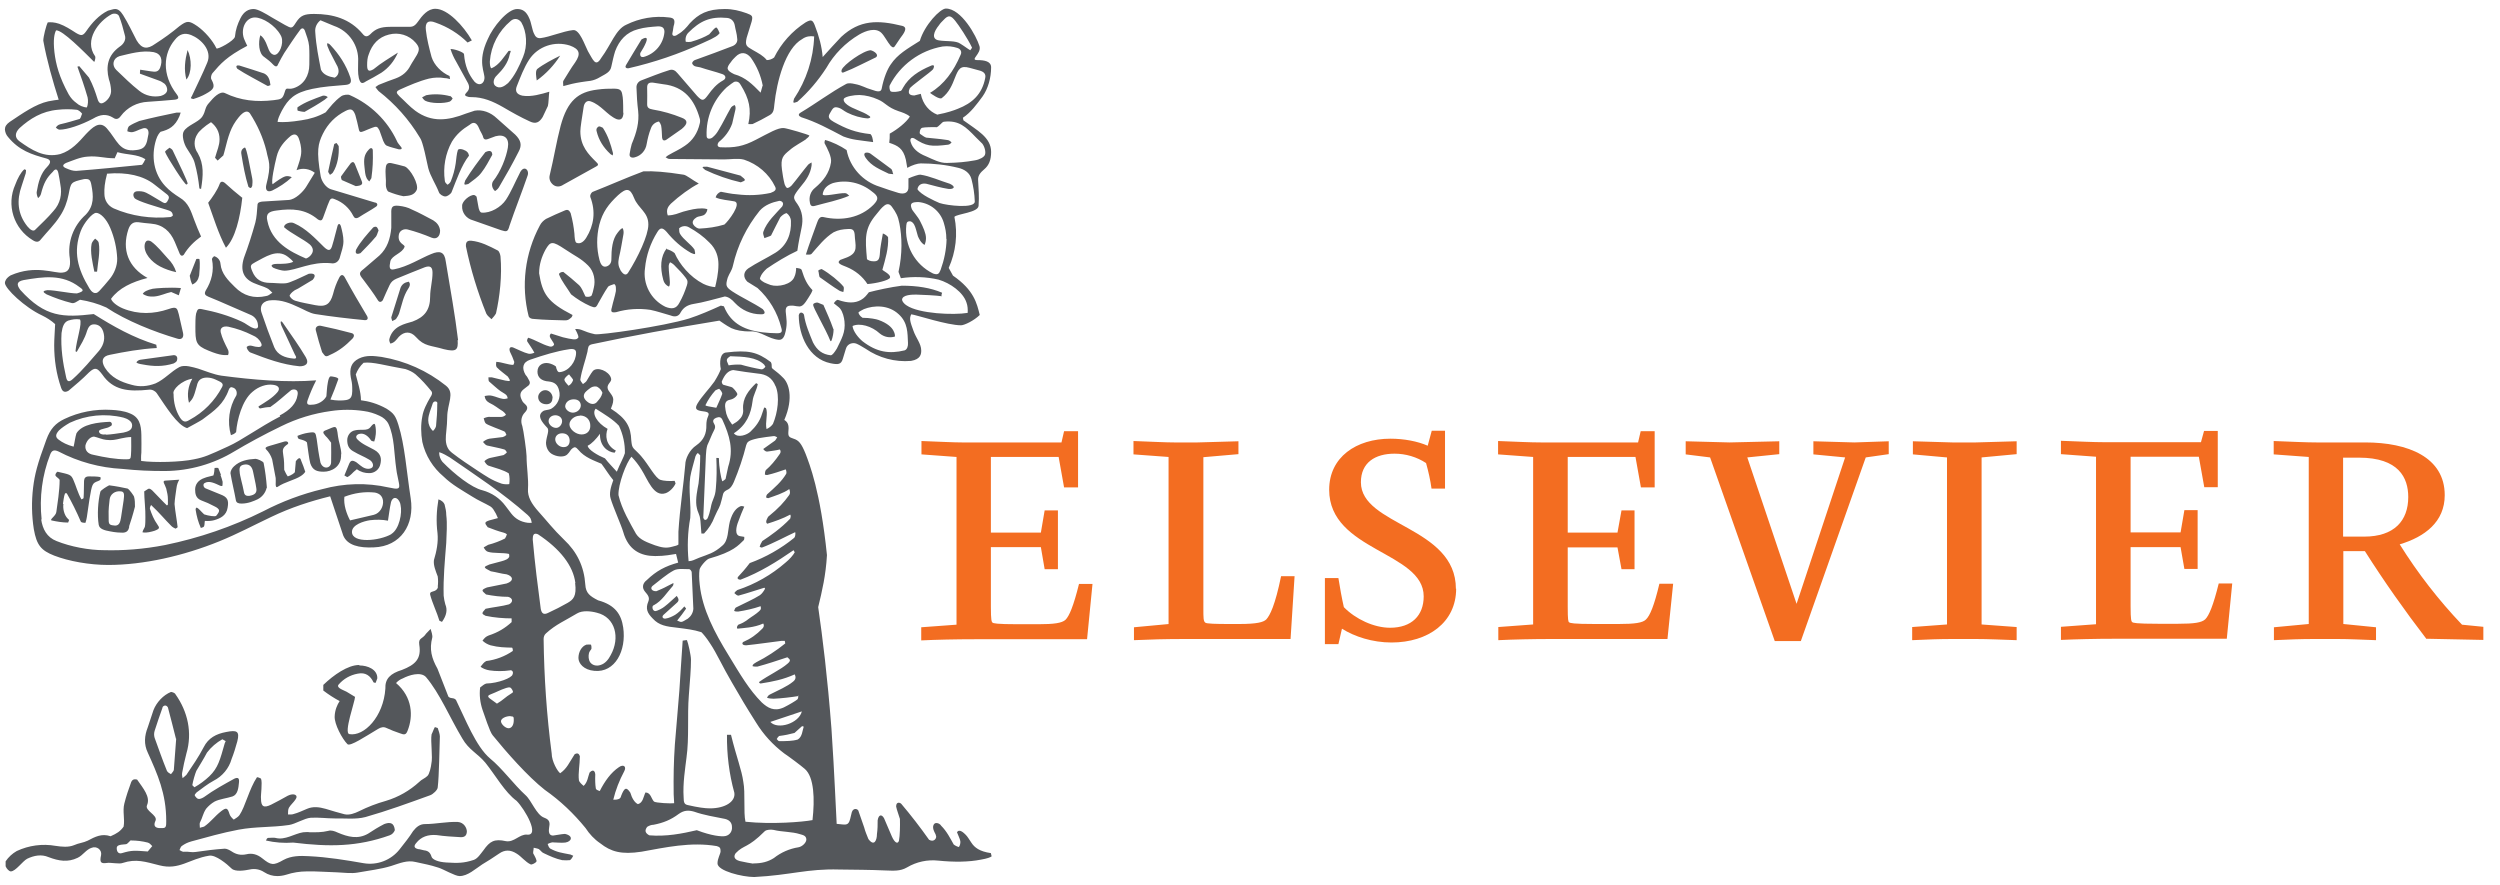 <svg width="130" height="46" viewBox="0 0 130 46" fill="none" xmlns="http://www.w3.org/2000/svg">
<path d="M14.545 21.605C15.1 21.313 15.408 20.972 15.469 20.558C15.555 20.192 15.223 20.229 15.136 20.29C14.829 20.534 14.434 20.911 14.052 21.167C13.88 21.167 13.695 21.203 13.523 21.24C13.473 21.228 13.424 21.155 13.449 21.13C13.794 20.911 14.176 20.692 14.422 20.399C14.582 20.217 14.508 20.046 14.2 20.01C13.855 19.961 13.449 20.095 13.129 20.375C12.586 20.826 12.328 21.837 12.278 22.471C12.168 22.58 12.131 22.58 12.008 22.629C11.81 21.934 11.909 21.179 12.291 20.558C12.34 20.424 12.303 20.217 12.118 20.156C12.008 20.107 11.946 20.144 11.897 20.265C11.626 21.021 11.17 21.337 10.529 21.813C10.468 21.861 9.889 22.178 9.729 22.263C9.211 22.105 8.644 21.167 8.152 20.448C8.053 20.314 7.893 20.241 7.733 20.265C6.673 20.375 5.885 20.302 5.318 19.474C5.06 19.133 4.949 19.072 4.629 19.364C4.271 19.729 3.926 20.01 3.569 20.314C3.384 20.424 3.249 20.387 3.175 20.156C2.929 19.449 2.818 18.706 2.818 17.951C2.818 17.634 2.855 17.159 2.867 16.854C2.67 16.672 2.436 16.525 2.189 16.404C1.29 15.989 0.255 15.003 0.255 14.71C0.255 14.637 0.305 14.467 0.551 14.32C1.857 13.748 2.855 14.235 3.249 14.174C3.581 14.15 3.68 13.906 3.631 13.443C3.495 12.591 3.816 11.738 4.456 11.165C4.9 10.702 4.863 10.191 4.752 9.618C4.702 9.35 4.641 9.289 4.37 9.313C3.668 9.472 3.692 9.484 3.569 10.105C3.495 10.495 3.347 10.897 3.126 11.226C2.842 11.677 2.46 12.042 2.128 12.444C2.017 12.603 1.881 12.603 1.709 12.493C0.711 11.896 0.317 10.653 0.797 9.594C0.908 9.289 1.081 8.96 1.266 8.802L1.352 8.838C1.352 8.838 1.352 8.96 1.339 9.009L1.13 9.655C0.859 10.41 0.908 11.129 1.426 11.774C1.598 11.981 1.746 12.042 1.832 11.945C2.165 11.616 2.497 11.311 2.781 10.97C3.138 10.58 3.237 10.093 3.138 9.594C3.113 9.399 3.076 9.216 3.039 9.021C2.99 8.753 2.867 8.765 2.744 8.936C2.423 9.252 2.276 9.508 2.128 10.093C2.103 10.178 2.042 10.252 1.98 10.3C1.931 10.203 1.906 10.105 1.906 9.996C1.992 9.472 2.116 9.009 2.46 8.668C2.682 8.436 2.633 8.302 2.411 8.241C1.647 8.034 0.994 7.827 0.416 7.121C0.317 7.011 0.268 6.877 0.255 6.731C0.255 6.585 0.329 6.463 0.502 6.341C1.179 5.89 1.844 5.415 2.51 5.269C2.781 5.22 2.916 5.196 3.052 5.184C2.756 4.258 2.436 3.149 2.251 2.114C2.251 1.906 2.399 1.322 2.485 1.163C2.633 1.151 2.818 1.151 3.076 1.236C3.384 1.346 3.668 1.529 3.951 1.712C4.222 1.87 4.308 1.87 4.481 1.626C4.789 1.176 5.146 0.786 5.614 0.554C5.774 0.518 5.885 0.469 5.984 0.469C6.131 0.469 6.255 0.554 6.402 0.786C6.661 1.2 6.883 1.675 7.105 2.101C7.376 2.552 7.659 2.577 8.065 2.284C8.521 1.992 8.928 1.699 9.334 1.358C9.729 1.066 9.827 1.066 10.258 1.358C10.64 1.626 11.059 2.101 11.256 2.516C11.305 2.589 12.18 2.126 12.217 1.906C12.254 1.529 12.352 1.261 12.5 0.956C12.685 0.579 12.944 0.469 13.19 0.469C13.412 0.469 13.818 0.713 14.139 0.908L14.816 1.297C15.173 1.492 15.186 1.492 15.395 1.163C15.629 0.798 15.839 0.725 16.331 0.725C17.305 0.725 18.192 0.968 18.857 1.76C18.98 1.919 19.091 1.931 19.251 1.785C19.522 1.504 19.781 1.395 20.298 1.395H21.197C21.407 1.395 21.53 1.407 21.715 1.151C21.961 0.798 22.244 0.457 22.639 0.457C23.279 0.457 24.105 1.346 24.536 2.101L24.314 2.211C23.846 1.748 23.279 1.395 22.651 1.176C22.257 1.017 22.097 1.176 22.146 1.565C22.195 2.028 22.318 2.503 22.442 2.966C22.577 3.393 22.959 3.77 23.378 3.953L23.402 4.112C23.328 4.099 23.242 4.063 23.131 4.063C22.86 4.014 22.577 4.026 22.306 4.087C21.776 4.221 21.284 4.44 20.815 4.648C20.581 4.757 20.581 4.818 20.779 5.013C21.049 5.257 21.296 5.537 21.591 5.756C22.454 6.39 23.304 6.268 24.24 5.902L24.683 5.756C25.078 5.683 25.509 5.841 25.829 6.146L26.79 6.999C27.086 7.291 27.16 7.547 26.962 7.9C26.654 8.509 26.31 9.118 25.965 9.703C25.915 9.801 25.841 9.874 25.743 9.935C25.632 9.849 25.521 9.63 25.632 9.435C26.051 8.911 26.322 8.18 26.408 7.681C26.494 7.194 26.236 6.962 25.768 7.084L25.373 7.23C25.201 7.291 25.139 7.23 25.102 7.06C25.041 6.913 24.967 6.816 24.905 6.658C24.794 6.39 24.634 6.304 24.425 6.487C24.031 6.731 23.747 6.974 23.501 7.364C23.156 7.986 23.033 8.704 23.131 9.399C23.131 9.484 23.205 9.545 23.267 9.606C23.341 9.569 23.402 9.508 23.439 9.435C23.562 9.131 23.649 8.826 23.698 8.485C23.723 8.302 23.747 7.973 23.809 7.803C23.858 7.718 23.994 7.754 24.08 7.778C24.289 7.852 24.363 7.949 24.388 8.095C23.994 8.595 23.747 9.338 23.476 10.008C23.427 10.093 23.267 10.215 23.156 10.215C23.033 10.215 22.86 10.105 22.823 9.996C22.663 9.581 22.38 9.167 22.269 8.741C21.973 7.315 21.887 7.242 21.826 7.145C21.271 6.219 20.544 5.403 19.682 4.733C19.608 4.66 19.571 4.587 19.522 4.526C19.596 4.489 19.657 4.416 19.744 4.392C20.015 4.282 20.298 4.172 20.581 4.075C20.939 3.941 21.185 3.722 21.345 3.405C21.444 3.222 21.579 3.039 21.678 2.857C21.826 2.589 21.813 2.455 21.616 2.223C21.271 1.821 20.729 1.663 20.224 1.797C19.682 1.931 19.349 2.308 19.177 2.82C19.103 2.991 19.091 3.198 19.091 3.393C19.091 3.685 19.177 3.746 19.423 3.6C19.818 3.271 20.261 3.015 20.692 2.735C20.495 3.186 20.212 3.527 19.83 3.783C19.559 3.953 19.3 4.087 19.029 4.233C18.807 4.392 18.733 4.319 18.66 4.063C18.598 3.783 18.623 3.49 18.623 3.21C18.672 2.382 18.155 1.614 17.366 1.346L16.664 1.054C16.479 1.2 16.368 1.419 16.393 1.663C16.442 2.418 16.565 2.979 16.689 3.624C16.812 3.892 17.108 3.99 17.403 4.038C17.576 3.953 17.723 3.709 17.477 3.32L17.132 2.65C17.095 2.564 17.058 2.479 17.021 2.382C17.021 2.345 16.997 2.284 17.021 2.248C17.07 2.26 17.108 2.26 17.194 2.357C17.637 2.832 17.994 3.368 18.216 4.026C18.302 4.294 18.216 4.392 17.97 4.416C17.391 4.465 16.799 4.501 16.233 4.623C15.309 4.818 14.989 5.147 14.656 5.756C14.521 6.024 14.447 6.183 14.434 6.341C14.767 6.365 15.136 6.341 15.666 6.256C16.11 6.195 16.541 6.061 16.935 5.841C17.181 5.549 17.378 5.269 17.748 5.001C17.859 4.928 18.105 4.891 18.204 4.952C19.276 5.427 20.138 6.268 20.631 7.315C20.668 7.425 20.766 7.523 20.828 7.608C20.939 7.73 20.889 7.778 20.741 7.766C20.532 7.705 20.298 7.657 20.101 7.571C20.027 7.535 19.965 7.413 19.928 7.328L19.731 6.779C19.62 6.56 19.571 6.56 19.349 6.645C19.239 6.694 19.115 6.731 18.931 6.816C18.77 6.877 18.697 6.901 18.66 6.731C18.61 6.463 18.536 6.207 18.475 5.975C18.364 5.683 18.253 5.622 17.97 5.768C17.44 6.036 17.046 6.438 16.787 6.962C16.541 7.474 16.442 7.815 16.676 9.167C16.726 9.435 16.947 9.752 17.194 9.837L19.497 10.532C19.608 10.532 19.682 10.666 19.547 10.751C19.263 10.946 18.955 11.104 18.66 11.299C18.512 11.384 18.426 11.348 18.364 11.214C18.167 10.824 17.834 10.52 17.415 10.361C17.268 10.288 17.181 10.312 17.12 10.471C17.009 10.714 16.898 11.08 16.799 11.323C16.75 11.457 16.689 11.506 16.529 11.409C15.876 10.861 15.186 10.836 14.385 10.946C13.991 10.995 13.806 11.104 13.905 11.494C14.126 12.591 15.087 13.09 15.912 13.443C16.023 13.407 16.134 13.321 16.196 13.224C16.319 13.053 16.282 12.871 16.11 12.712C15.789 12.444 15.124 12.128 14.779 11.823C14.73 11.652 15.112 11.494 15.309 11.616C15.912 11.884 16.368 12.371 16.849 12.846C17.095 13.078 17.206 13.053 17.292 12.712C17.378 12.444 17.465 12.042 17.551 11.75C17.6 11.591 17.686 11.64 17.723 11.75C17.785 11.981 17.859 12.274 17.859 12.542C17.859 12.822 17.76 13.066 17.686 13.334C17.637 13.602 17.428 13.736 17.206 13.687C16.183 13.589 15.42 14.065 14.791 14.077C14.656 14.077 14.348 13.992 14.2 13.918C13.979 13.748 14.311 13.723 14.373 13.723C14.644 13.723 15.038 13.723 15.247 13.614C15.186 13.528 15.075 13.431 14.976 13.358C14.41 12.907 13.769 13.382 13.289 13.626C13.018 13.772 12.993 13.809 13.116 14.101C13.289 14.54 13.609 14.71 14.04 14.71C14.287 14.71 14.521 14.747 14.779 14.735C14.902 14.735 15.026 14.698 15.136 14.649C15.469 14.527 15.752 14.369 16.06 14.235C16.43 14.186 16.418 14.369 16.258 14.552L15.506 15.003C15.432 15.051 15.334 15.076 15.284 15.124C15.173 15.197 15.05 15.332 15.062 15.393C15.112 15.49 15.223 15.6 15.346 15.636C15.703 15.746 16.048 15.794 16.393 15.868C16.947 15.977 17.169 15.819 17.317 15.295C17.391 15.003 17.489 14.722 17.637 14.442C17.723 14.272 17.834 14.247 17.933 14.43C18.302 15.112 18.697 15.782 19.091 16.44C19.165 16.586 19.091 16.659 18.955 16.647C18.093 16.562 17.243 16.465 16.393 16.331C16.097 16.282 15.814 16.099 15.531 15.977C15.087 15.77 14.644 15.587 14.139 15.612C13.707 15.612 13.461 15.88 13.609 16.282C13.806 16.866 14.028 17.476 14.262 18.06C14.434 18.462 14.829 18.609 15.26 18.645C15.469 18.669 15.395 18.535 15.334 18.438L14.631 16.927C14.545 16.672 14.619 16.635 14.755 16.854C15.149 17.427 15.555 17.987 15.9 18.572C16.11 18.938 15.851 19.047 15.58 19.047C14.681 18.962 13.868 18.657 13.018 18.328C12.931 18.292 12.808 18.109 12.833 18.036C12.993 17.89 13.19 18.036 13.363 18.036C13.572 18.073 13.658 17.987 13.572 17.829C13.486 17.646 13.326 17.512 13.141 17.439C12.734 17.232 12.316 17.086 11.872 16.988C11.601 16.94 11.428 17.049 11.478 17.281C11.552 17.585 11.687 17.853 11.847 18.17C11.897 18.255 11.897 18.377 11.86 18.462C11.7 18.462 11.502 18.511 10.837 18.231C10.172 17.963 10.16 17.78 10.16 16.976C10.16 16.806 10.16 16.465 10.197 16.306C10.271 16.087 10.283 16.038 10.492 16.075C11.182 16.209 11.884 16.404 12.562 16.72C12.771 16.806 12.956 16.988 13.178 17.061C13.35 17.122 13.449 17.061 13.412 16.891C13.399 16.659 13.239 16.452 13.018 16.367C12.291 16.062 11.564 15.721 10.837 15.429C10.665 15.356 10.603 15.283 10.702 15.1C10.997 14.625 11.145 14.077 11.022 13.48C11.022 13.431 11.071 13.37 11.133 13.321C11.318 13.37 11.453 13.528 11.466 13.723C11.515 14.235 11.86 14.576 12.205 14.917C12.656 15.38 13.202 15.539 13.843 15.393C13.966 15.38 14.052 15.283 14.163 15.222C14.077 15.149 13.991 15.027 13.868 14.978C13.695 14.893 13.498 14.844 13.301 14.759C12.66 14.527 12.476 14.077 12.685 13.407C12.907 12.81 13.104 12.201 13.276 11.579C13.35 11.287 13.363 10.982 13.387 10.678C13.387 10.507 13.523 10.507 13.621 10.483L15.013 10.398C15.37 10.373 15.765 9.959 15.912 9.728L16.368 8.984C16.097 8.777 15.74 8.716 15.42 8.85C15.531 8.509 15.666 8.18 15.666 7.864C15.666 7.657 15.617 7.401 15.531 7.181C15.444 6.974 15.297 6.938 15.112 7.072C14.779 7.352 14.496 7.681 14.385 8.144C14.274 8.595 14.089 9.435 14.176 9.581C14.385 9.423 14.668 9.216 14.853 9.167C14.939 9.143 15.087 9.167 15.173 9.216C14.865 9.508 14.496 9.74 14.151 9.91C13.892 10.02 13.794 9.874 13.843 9.63C14.139 8.497 13.954 8.4 13.855 7.852C13.683 7.157 13.387 6.499 12.993 5.89C12.87 5.732 12.673 5.78 12.414 6.097C11.995 6.609 11.884 7.035 11.663 7.912L11.613 8.083L11.318 8.351L11.182 8.205C11.293 7.803 11.416 7.571 11.416 7.242C11.416 6.853 11.244 6.572 10.973 6.353C10.64 6.56 10.344 6.828 10.271 6.962C10.061 7.267 10.073 7.669 10.283 7.961C10.616 8.546 10.566 9.131 10.455 9.825L10.369 9.801C10.32 9.35 10.246 8.911 10.123 8.473C10.049 8.193 9.864 7.961 9.716 7.718C9.568 7.498 9.433 7.023 9.556 6.828C9.729 6.524 10.295 6.365 10.505 6.085C10.726 5.756 10.616 5.61 10.899 5.318C11.071 5.11 11.428 4.708 11.7 4.842C12.5 5.232 13.35 5.318 14.237 5.208C14.619 5.159 14.693 5.159 14.804 4.794C14.89 4.477 14.939 4.684 15.26 4.587C15.802 4.416 16.085 3.929 16.085 3.356C16.085 3.039 16.097 2.723 16.073 2.394C16.048 2.114 15.937 1.846 15.851 1.59C15.777 1.419 15.666 1.456 15.58 1.59C15.358 1.882 14.989 2.442 14.779 2.759C14.668 2.942 14.57 3.125 14.471 3.32C14.422 3.466 14.348 3.502 14.213 3.368C14.077 3.222 13.917 3.088 13.744 2.966C13.449 2.784 13.424 2.211 13.535 1.833C13.658 1.906 13.744 2.04 13.831 2.223C13.941 2.467 13.991 2.747 14.188 2.832C14.447 2.966 14.705 2.442 14.668 2.077C14.668 2.028 14.644 1.906 14.582 1.809C14.299 1.31 13.658 0.908 13.252 0.908C12.796 0.908 12.5 1.468 12.685 2.004C12.734 2.138 12.796 2.248 12.857 2.382C11.773 2.954 11.478 3.307 11.047 3.807C10.997 3.868 10.936 4.038 10.997 4.136C11.207 4.526 11.12 4.648 10.702 4.879C10.517 4.989 10.258 5.086 10.061 5.147C10.037 5.159 9.987 5.123 9.926 5.11C9.926 5.074 9.95 5.037 9.975 5.001C10.246 4.416 10.529 3.856 10.776 3.259C11.047 2.625 10.455 2.028 9.938 1.821C9.593 1.687 9.322 1.772 9.088 2.077C8.509 2.759 8.386 3.868 9.199 4.916C9.322 5.086 9.285 5.159 9.088 5.184C8.632 5.22 8.164 5.269 7.696 5.293C7.129 5.318 6.612 5.586 6.279 6.036C6.168 6.195 6.033 6.231 5.885 6.122C5.528 5.902 5.208 5.951 4.838 6.17C4.222 6.499 3.495 6.743 3.101 6.743C3.039 6.743 2.966 6.694 2.904 6.633C2.941 6.585 2.99 6.499 3.126 6.463C3.508 6.377 3.816 6.28 4.148 6.183C4.21 6.122 4.234 5.975 4.271 5.915C4.21 5.829 4.074 5.707 3.976 5.707C3.655 5.671 3.335 5.671 3.015 5.707C2.177 5.78 1.561 6.17 1.019 6.658C0.773 6.901 0.748 7.157 1.019 7.352C1.635 7.791 2.3 8.229 3.138 8.01C3.717 7.827 4.087 7.401 4.468 6.974C4.789 6.645 5.171 6.243 5.552 6.67C6.094 7.279 6.193 7.925 7.08 7.803C7.413 7.766 7.56 7.657 7.647 7.34L7.721 6.962C7.745 6.719 7.61 6.597 7.376 6.694C7.215 6.743 7.08 6.828 6.92 6.865C6.834 6.889 6.735 6.865 6.624 6.828C6.624 6.743 6.649 6.621 6.71 6.56C6.871 6.451 7.068 6.365 7.24 6.292C7.905 6.122 8.534 5.988 9.186 5.854C9.248 5.854 9.322 5.854 9.396 5.854L9.334 6.036C9.1 6.585 8.78 6.743 8.349 6.853C8.3 6.901 8.189 7.023 8.115 7.267C7.844 8.144 8.004 9.045 8.595 9.679C8.805 9.91 9.076 10.105 9.347 10.276C9.802 10.544 9.926 10.97 10.098 11.433C10.209 11.726 10.32 12.006 10.455 12.298C10.086 12.566 9.778 12.871 9.556 13.248C9.47 13.334 9.396 13.297 9.347 13.2L9.088 12.578C8.854 12.03 8.472 11.677 7.844 11.628C7.622 11.616 7.4 11.579 7.191 11.555C6.932 11.531 6.772 11.64 6.673 11.933C6.329 12.98 6.661 13.894 7.671 14.454C6.858 14.662 6.181 14.978 5.774 15.539C5.823 15.697 6.07 15.904 6.39 16.038C7.191 16.367 8.004 16.331 8.755 16.075C9.199 15.916 9.211 16.026 9.297 16.343L9.519 17.317C9.568 17.549 9.445 17.683 9.223 17.61C8.016 17.256 6.575 16.684 5.528 15.989C5.097 15.794 4.629 15.661 4.16 15.587C4 15.673 3.865 15.794 3.729 15.758C3.286 15.648 2.842 15.49 2.423 15.307C2.214 15.185 2.202 15.124 2.473 15.088C2.879 15.088 3.618 15.258 4 15.258C4.37 15.149 4.37 15.088 4.136 14.93C3.237 14.235 2.239 14.393 1.229 14.564C0.871 14.637 0.847 14.796 1.056 15.076C2.35 16.513 3.298 16.513 4.875 16.331C5.897 16.976 6.932 17.561 8.127 17.926L8.152 18.097C7.289 18.146 6.489 18.292 5.713 18.45C5.318 18.523 5.244 18.767 5.454 19.12C5.774 19.632 6.279 19.863 6.846 20.01C7.265 20.131 7.671 20.095 8.09 19.936C8.571 19.717 8.879 19.327 9.334 19.084C9.605 18.95 10.037 19.096 10.307 19.169C10.714 19.303 11.108 19.474 11.515 19.535C13.165 19.754 14.915 19.9 16.442 19.778C16.258 20.131 16.122 20.46 15.999 20.802C15.925 21.009 15.999 21.07 16.208 21.045C16.529 21.045 16.849 20.85 16.972 20.607C16.997 20.363 16.997 20.144 17.046 19.9C17.07 19.766 17.108 19.583 17.194 19.571C17.255 19.571 17.637 19.62 17.588 19.729C17.452 20.119 17.341 20.399 17.181 20.777C17.317 20.802 17.477 20.826 17.625 20.826C18.241 20.826 18.339 20.741 18.315 20.131C18.315 19.961 18.278 19.778 18.241 19.62C18.167 19.169 18.253 18.852 18.66 18.645C19.054 18.45 19.46 18.511 19.842 18.56C21.074 18.767 22.22 19.279 23.193 20.058C23.673 20.448 23.255 20.972 23.255 21.703C23.255 22.154 23.168 22.629 23.181 22.86C23.193 23.238 23.353 23.433 23.501 23.543C23.92 23.871 24.4 24.188 24.844 24.481C25.299 24.773 25.534 24.956 26.088 25.151C26.211 25.187 26.371 25.187 26.482 25.175C26.507 24.992 26.507 24.797 26.457 24.615C26.186 24.444 25.817 24.347 25.398 24.213C25.324 24.188 25.238 24.078 25.189 23.981C25.275 23.896 25.386 23.835 25.497 23.811L26.186 23.664C26.186 23.664 26.322 23.579 26.359 23.518C26.322 23.457 26.273 23.384 26.223 23.372C25.94 23.287 25.57 23.226 25.324 23.165C25.238 23.14 25.189 23.055 25.115 22.982C25.213 22.897 25.324 22.836 25.447 22.812L26.149 22.726C26.223 22.702 26.285 22.665 26.334 22.617C26.31 22.544 26.273 22.458 26.223 22.434C26.076 22.361 25.349 22.105 25.262 22.02C25.201 21.959 25.189 21.873 25.152 21.752C25.262 21.703 25.386 21.666 25.484 21.679H26.076C26.149 21.679 26.248 21.63 26.31 21.569C26.273 21.496 26.211 21.435 26.149 21.386C25.866 21.216 25.755 21.094 25.447 20.948C25.299 20.862 25.226 20.777 25.201 20.594C25.312 20.57 25.472 20.546 25.595 20.582C25.805 20.631 25.928 20.704 26.149 20.741C26.211 20.753 26.322 20.741 26.396 20.716C26.396 20.655 26.371 20.594 26.334 20.546C26.248 20.46 26.125 20.412 26.026 20.338C25.866 20.229 25.595 19.973 25.435 19.839C25.386 19.79 25.41 19.669 25.398 19.62H25.57C25.78 19.669 26.1 19.754 26.273 19.79C26.593 19.851 26.544 19.802 26.408 19.583C26.211 19.413 26.014 19.291 25.829 19.096C25.78 19.023 25.792 18.913 25.805 18.816C26.1 18.828 26.421 18.974 26.692 18.974C26.716 18.925 26.741 18.889 26.741 18.816C26.679 18.633 26.605 18.462 26.519 18.292C26.445 18.085 26.544 18.012 26.692 18.073C26.901 18.158 27.246 18.341 27.468 18.389C27.554 18.414 27.677 18.389 27.788 18.341C27.677 18.134 27.554 17.963 27.418 17.756C27.394 17.707 27.418 17.622 27.468 17.561C27.825 17.671 28.207 17.914 28.527 18C28.675 18.06 28.773 18 28.81 17.926C28.835 17.841 28.576 17.573 28.589 17.476C28.589 17.403 28.613 17.39 28.65 17.342L29.266 17.537C29.722 17.646 29.968 17.695 30.042 17.585C30.128 17.561 30.042 17.354 29.907 17.11C30.264 17.086 30.301 17.244 30.929 17.378C31.163 17.439 34.489 16.976 35.832 16.562C36.362 16.391 36.978 16.123 37.483 15.892L37.643 15.928C38.025 16.891 38.825 17.183 39.651 17.281C39.885 17.305 40.144 17.329 40.402 17.329C40.636 17.329 40.698 17.269 40.624 17.037C40.427 16.245 39.996 15.527 39.392 14.978L38.862 14.649C38.628 14.418 38.653 14.138 38.912 13.955C39.331 13.675 39.897 13.407 40.328 13.139C40.944 12.749 41.154 12.14 41.129 11.506C41.129 11.336 41.043 11.177 40.895 11.08C40.772 11.116 40.661 11.202 40.575 11.299C40.402 11.652 40.242 11.933 40.094 12.249C39.983 12.31 39.86 12.335 39.749 12.383C39.725 12.274 39.663 12.176 39.688 12.067C39.873 11.518 40.365 11.092 40.673 10.739C40.809 10.52 40.612 10.434 40.513 10.446C40.156 10.52 39.774 10.653 39.503 10.958C38.825 11.799 38.345 12.773 38.111 13.821C38.049 14.089 37.938 14.186 37.84 14.442C37.729 14.832 37.729 14.917 38.074 15.149C38.554 15.466 39.195 15.758 39.663 16.075C39.848 16.282 39.749 16.355 39.552 16.343C39.047 16.343 38.567 16.123 38.222 15.758C38.049 15.563 37.889 15.441 37.692 15.417C37.212 15.539 36.547 15.734 36.054 15.807C35.77 15.855 35.549 15.977 35.401 16.233C35.302 16.452 35.105 16.501 34.871 16.404C34.514 16.306 34.169 16.184 33.812 16.111C33.22 16.026 32.617 16.062 32.038 16.233C31.804 16.27 31.742 16.221 31.816 15.989C31.878 15.697 31.976 15.417 32.026 15.137C32.026 15.015 32.05 14.832 31.939 14.771C31.828 14.82 31.656 14.844 31.607 14.93C31.422 15.197 31.274 15.49 31.102 15.782C30.991 16.014 30.941 16.014 30.695 15.916C30.338 15.758 30.005 15.551 29.697 15.307C29.463 14.93 29.204 14.613 29.081 14.296C29.032 14.211 29.168 14.138 29.291 14.138C29.562 14.345 29.87 14.613 30.116 14.832C30.276 15.003 30.326 15.185 30.436 15.405C30.461 15.453 30.72 15.453 30.769 15.356C30.806 15.271 30.843 15.137 30.88 14.954C30.966 14.601 30.904 14.126 30.584 13.809C30.19 13.419 29.931 13.334 29.389 12.968C28.712 12.517 28.625 12.542 28.367 12.98C28.17 13.346 28.034 13.748 28.034 14.211C28.207 15.283 28.465 15.709 29.771 16.379C29.759 16.452 29.722 16.513 29.66 16.55C29.574 16.623 29.525 16.659 29.377 16.659C28.921 16.647 28.268 16.635 27.763 16.586C27.628 16.586 27.529 16.538 27.492 16.452C27.086 14.856 27.295 13.175 28.071 11.726C28.145 11.579 28.256 11.47 28.392 11.384C28.663 11.25 29.094 11.056 29.365 10.946C29.525 10.873 29.599 10.934 29.673 11.08C29.784 11.494 29.833 11.799 29.87 12.152C29.882 12.371 29.894 12.591 29.981 12.627C30.19 12.712 30.375 12.542 30.486 12.359C30.88 11.726 30.991 11.007 30.695 10.239C30.67 10.166 30.732 10.032 30.806 9.983C31.705 9.63 32.543 9.252 33.455 8.911C33.972 8.887 34.625 8.936 35.536 9.082C35.684 9.094 36.005 9.362 36.337 9.545C35.918 9.752 35.315 10.191 34.883 10.593C34.773 10.714 34.612 10.873 34.723 11.202C35.081 11.19 35.253 11.092 35.524 11.007C35.931 10.897 36.189 10.836 36.51 10.836C36.596 10.836 36.682 10.848 36.781 10.873C36.781 10.97 36.731 11.068 36.657 11.141C36.547 11.25 36.362 11.226 36.226 11.299C36.091 11.384 35.955 11.518 36.054 11.677C36.115 11.786 36.288 11.908 36.411 11.884C36.83 11.86 37.224 11.811 37.667 11.677C37.865 11.518 38.604 10.556 38.185 10.471C37.951 10.422 37.433 10.386 37.212 10.264C37.249 10.13 37.347 10.02 37.483 9.971C37.717 10.008 37.975 10.081 38.333 10.105C38.912 10.178 39.503 10.154 40.07 10.032C40.304 9.947 40.39 9.862 40.304 9.703C39.983 9.033 39.392 8.534 38.69 8.302C38.37 8.217 37.988 8.29 37.655 8.29L34.809 8.266C34.748 8.266 34.674 8.217 34.612 8.18C34.662 8.132 34.723 8.083 34.773 8.059C35.044 7.9 35.352 7.766 35.61 7.583C36.017 7.315 36.276 6.913 36.386 6.426C36.411 6.341 36.411 6.243 36.386 6.158C36.115 5.196 35.586 4.501 34.489 4.38L33.935 4.294C33.725 4.282 33.652 4.367 33.652 4.55C33.652 4.891 33.664 5.074 33.652 5.427C33.652 5.598 33.738 5.659 33.947 5.695C34.465 5.78 34.97 5.927 35.45 6.122C35.746 6.231 35.807 6.414 35.45 6.706L34.649 7.267C34.514 7.352 34.44 7.279 34.428 7.157C34.415 6.95 34.415 6.719 34.378 6.524C34.354 6.451 34.317 6.377 34.267 6.317C34.07 6.353 33.91 6.487 33.849 6.67C33.738 6.95 33.676 7.218 33.627 7.486C33.578 7.815 33.344 8.095 33.011 8.18C32.851 8.229 32.715 8.168 32.74 8.01C32.765 7.839 32.802 7.657 32.851 7.486C33.109 6.877 33.245 6.353 33.184 5.768C33.134 5.366 33.109 4.964 33.097 4.562C33.085 4.392 33.184 4.233 33.368 4.172C33.849 3.99 34.292 3.807 34.797 3.649C34.97 3.588 35.105 3.649 35.241 3.819L36.251 4.989C36.522 5.269 36.583 5.257 36.818 4.94C37.027 4.648 37.261 4.367 37.594 4.185C37.766 4.099 37.766 3.929 37.569 3.856C37.187 3.722 36.805 3.636 36.411 3.502C36.325 3.478 36.226 3.478 36.128 3.441C36.066 3.417 35.992 3.332 35.992 3.283C35.992 3.234 36.066 3.149 36.128 3.125C36.855 2.869 37.458 2.637 38.099 2.394C38.271 2.321 38.37 2.174 38.333 1.992C38.32 1.76 38.246 1.553 38.209 1.322C38.173 1.115 38.037 0.956 37.815 0.932C36.928 0.847 36.399 1.09 35.795 1.699C35.672 1.821 35.623 2.004 35.66 2.174C35.77 2.187 35.857 2.187 35.931 2.174C36.349 2.053 36.633 1.931 36.879 1.785C37.039 1.614 37.162 1.431 37.249 1.431C37.298 1.431 37.397 1.651 37.421 1.724C37.335 1.833 37.249 1.931 36.547 2.235C35.302 2.808 34.009 3.247 32.678 3.551C32.506 3.563 32.506 3.454 32.555 3.381C32.802 2.954 33.085 2.503 33.356 2.053C33.627 1.894 33.688 1.967 33.59 2.211C33.516 2.394 33.417 2.564 33.294 2.759C33.27 2.93 33.344 2.979 33.455 2.966C34.058 2.808 34.502 2.284 34.551 1.663C34.551 1.444 34.44 1.37 34.218 1.37C33.886 1.395 33.516 1.419 33.184 1.517C32.568 1.675 32.198 2.101 31.988 2.662C31.902 2.93 31.853 3.186 31.791 3.454C31.742 3.746 31.496 3.843 31.237 3.99C30.806 4.258 30.584 4.197 30.215 4.27C29.894 4.319 29.586 4.392 29.291 4.477C29.291 4.367 29.266 4.27 29.291 4.209C29.5 3.88 29.685 3.551 29.907 3.247C30.215 2.796 30.141 2.552 29.636 2.369C28.847 2.114 27.973 2.406 27.517 3.1C27.246 3.515 27.061 4.014 26.876 4.477C26.765 4.745 26.876 4.916 27.172 4.976C27.628 5.05 28.157 4.891 28.564 4.769C28.539 4.903 28.527 5.403 28.49 5.512L28.219 6.085C28.047 6.365 27.862 6.463 27.554 6.317C27.073 6.097 26.618 5.841 26.162 5.573C25.632 5.269 25.115 5.05 24.523 5.05C24.462 5.05 24.4 5.05 24.351 5.037C24.154 4.989 24.142 4.928 24.265 4.806C24.413 4.66 24.425 4.514 24.339 4.331L23.723 3.21C23.599 3.003 23.501 2.784 23.427 2.552C23.575 2.528 24.129 2.711 24.129 2.82C24.178 3.429 24.363 3.868 24.683 4.258C24.93 4.501 25.164 4.343 25.189 4.099C25.238 3.77 24.794 3.247 25.361 2.04C25.632 1.395 26.396 0.469 26.889 0.469C27.16 0.469 27.369 0.579 27.529 0.968C27.615 1.139 27.677 1.565 27.763 1.736C27.837 1.906 27.923 2.004 28.12 1.98C28.601 1.919 29.266 1.626 29.796 1.565C30.141 1.517 30.412 2.357 30.572 2.662C30.843 3.113 30.966 3.515 31.262 3.015C31.779 2.321 32.013 1.529 32.568 1.285C33.257 0.944 34.033 0.81 34.797 0.908C35.031 0.932 35.105 1.017 35.056 1.261C35.007 1.395 35.007 1.553 34.97 1.699C34.92 1.87 35.068 1.931 35.253 1.785C35.512 1.638 35.697 1.431 35.869 1.212C36.325 0.725 36.781 0.469 37.692 0.469C38.111 0.469 38.444 0.554 38.825 0.688C39.121 0.798 39.158 0.834 39.084 1.127L38.825 1.967C38.739 2.357 38.801 2.406 39.146 2.601C39.441 2.771 39.688 2.893 39.873 3.125C40.008 3.125 40.144 3.076 40.254 2.991C40.624 2.248 41.191 1.614 41.893 1.163C42.176 1.005 42.25 1.029 42.361 1.297C42.595 1.894 42.73 2.406 42.78 2.966C43.1 2.601 43.47 2.211 43.741 1.919C44.702 1.029 45.638 1.029 46.919 1.346C47.239 1.431 46.993 1.748 46.808 1.992L46.562 2.357C46.488 2.491 46.426 2.491 46.315 2.382C46.155 2.199 45.995 1.87 45.835 1.712C45.539 1.419 45.034 1.59 44.677 1.797C43.962 2.223 43.371 2.82 42.965 3.539C42.546 4.185 42.041 4.782 41.462 5.293C41.228 5.378 41.228 5.366 41.289 5.135C41.93 4.172 42.299 3.052 42.336 1.894C42.127 1.858 41.905 1.894 41.72 2.028C40.833 2.516 40.39 4.258 40.267 5.427C40.242 5.671 40.242 5.866 40.02 5.988C39.651 6.195 39.503 6.28 39.133 6.451C39.047 6.463 38.998 6.451 38.912 6.451C39.084 5.683 38.961 5.135 38.517 4.416C38.444 4.282 38.345 4.209 38.173 4.258C38.086 4.306 38 4.38 37.791 4.538C37.089 5.196 36.707 6.109 36.744 7.072C36.744 7.242 36.916 7.242 37.039 7.157C37.199 7.023 37.273 6.926 37.372 6.755C37.594 6.39 37.778 6 37.988 5.634C38.025 5.549 38.123 5.488 38.209 5.464C38.259 5.549 38.259 5.646 38.234 5.732L38.074 6.426C37.938 6.804 37.692 7.133 37.372 7.389C37.31 7.474 37.261 7.632 37.446 7.657C38.209 7.693 38.653 7.608 39.306 7.267C39.996 6.913 40.452 6.633 40.76 6.658C40.969 6.682 42.004 6.987 42.09 7.047C42.041 7.157 41.954 7.181 41.893 7.255C41.782 7.34 41.277 7.608 41.068 7.803C40.71 8.095 40.587 8.217 40.661 8.814C40.698 9.082 40.735 9.326 40.797 9.569C40.821 9.642 40.883 9.764 40.932 9.776C41.018 9.776 41.104 9.703 41.166 9.642C41.462 9.289 41.733 8.911 42.028 8.558C42.078 8.509 42.139 8.485 42.201 8.448C42.201 8.522 42.213 8.582 42.201 8.619C42.139 9.045 41.917 9.374 41.647 9.691L41.474 9.91C41.24 10.239 41.228 10.288 41.462 10.605C41.733 10.995 41.77 11.421 41.683 11.835C41.622 12.14 41.523 12.591 41.462 13.041C40.907 13.297 40.341 13.65 39.873 13.967C39.577 14.235 39.515 14.442 39.515 14.503C39.651 14.674 39.786 14.71 40.07 14.82C40.464 14.942 41.178 14.796 41.314 14.381C41.363 14.284 41.4 14.101 41.4 13.931C41.536 13.955 41.671 13.955 41.696 14.065C41.831 14.503 41.967 14.796 42.25 15.088C42.213 15.197 42.164 15.295 42.041 15.478C41.868 15.746 41.733 15.989 41.486 15.928C41.4 15.928 41.301 15.892 41.191 15.892C41.018 15.892 40.833 15.892 40.858 16.209C40.895 16.611 40.944 16.793 40.858 17.208C40.809 17.439 40.735 17.683 40.501 17.671C39.947 17.622 39.577 17.22 39.047 17.232C38.591 17.244 38.271 17.171 38.025 17.061C37.741 16.915 37.544 16.757 37.409 16.672C35.167 17.037 32.703 17.488 30.781 17.902C30.572 17.951 30.584 18.073 30.547 18.292C30.436 18.767 30.252 19.242 30.178 19.729C30.165 19.802 30.264 19.9 30.313 19.973C30.363 19.924 30.449 19.888 30.498 19.815C30.609 19.644 30.695 19.461 30.831 19.291C31.065 19.047 31.656 19.303 31.767 19.644C31.853 19.851 31.57 19.936 31.594 20.168C31.607 20.363 31.89 20.534 31.89 20.777C31.89 20.996 31.804 21.13 31.767 21.252C32.592 21.776 32.802 22.215 32.826 22.897C32.851 23.104 32.851 23.214 32.962 23.335C33.073 23.445 33.257 23.616 33.344 23.725C33.738 24.176 34.083 24.883 34.354 24.956C34.489 25.004 34.822 25.029 35.081 25.004L35.13 25.138C35.044 25.346 34.809 25.589 34.6 25.65C33.984 25.845 33.688 24.944 33.356 24.42C33.208 24.176 33.036 23.957 32.839 23.75C32.568 24.042 32.136 25.199 32.161 25.747C32.334 26.491 32.777 27.222 33.073 27.758C33.282 28.087 33.676 28.208 34.058 28.355C34.391 28.464 34.625 28.525 34.957 28.428C35.13 28.379 35.191 28.379 35.278 28.318V27.648C35.352 26.418 35.549 25.199 35.635 24.152C35.635 23.871 35.844 23.396 36.214 23.153C36.596 22.885 36.744 22.544 36.731 22.093C36.731 21.947 36.756 21.788 36.818 21.654C36.941 21.411 36.707 21.411 36.46 21.374C36.189 21.325 36.128 21.24 36.263 20.996C36.51 20.582 36.867 20.241 37.15 19.839C37.323 19.559 37.421 19.364 37.483 19.193C37.409 18.852 37.433 18.341 37.778 18.328C38.899 18.194 39.367 18.292 40.082 18.828C40.131 18.901 40.131 18.998 40.131 19.096C40.131 19.193 40.341 19.254 40.71 19.632C41.006 19.9 41.289 20.668 40.784 21.837C41.031 21.983 41.018 22.215 40.994 22.471C40.981 22.702 41.043 22.738 41.265 22.812C41.536 22.897 41.671 23.055 41.893 23.603C42.09 24.127 42.657 25.504 43.002 28.866C42.94 29.926 42.755 30.706 42.546 31.571C42.78 33.191 43.026 35.177 43.236 37.894C43.408 40.464 43.445 41.792 43.507 42.84C43.962 42.876 44.11 42.974 44.209 42.584L44.295 42.23C44.381 41.975 44.64 42.06 44.652 42.206L44.936 43.022C44.997 43.254 45.071 43.412 45.157 43.631C45.465 44.046 45.601 43.68 45.601 43.376C45.638 43.108 45.638 42.9 45.638 42.657C45.687 42.352 45.847 42.328 45.97 42.547L46.377 43.497C46.525 43.826 46.685 43.912 46.746 43.717C46.796 43.449 46.808 42.961 46.796 42.584C46.734 42.364 46.636 42.133 46.599 41.938C46.599 41.67 46.808 41.731 46.87 41.804C47.375 42.401 47.855 43.022 48.311 43.668C48.582 43.826 48.73 43.558 48.668 43.449C48.656 43.339 48.52 43.217 48.52 42.998C48.557 42.669 48.878 42.815 48.939 42.937C49.235 43.229 49.42 43.607 49.592 43.912C49.666 43.972 49.764 44.021 49.863 44.046C49.925 43.96 49.949 43.826 49.937 43.741C49.925 43.631 49.801 43.388 49.764 43.278C49.888 43.071 50.134 43.327 50.22 43.412C50.307 43.497 50.393 43.644 50.516 43.826C50.676 44.07 50.935 44.277 51.526 44.362C51.526 44.411 51.563 44.484 51.563 44.533C51.489 44.582 51.354 44.642 50.996 44.703C50.38 44.825 49.629 44.837 48.791 44.752C48.225 44.691 47.658 44.813 47.165 45.105C46.808 45.313 46.463 45.276 46.044 45.264C45.243 45.227 44.455 45.227 43.642 45.215C41.967 45.166 41.117 45.508 39.22 45.605C38.604 45.605 37.31 45.288 37.31 44.898C37.31 44.63 37.47 44.399 37.47 44.265C37.47 44.094 37.433 44.046 37.273 43.997C35.918 43.765 34.588 44.07 33.356 44.289C32.309 44.448 31.767 44.289 31.212 43.851C30.904 43.644 30.646 43.363 30.449 43.059C29.833 42.303 29.131 41.633 28.33 41.073C27.443 40.379 26.322 39.099 25.62 38.235C25.46 38.052 25.189 37.163 25.09 36.907C24.967 36.541 24.918 36.139 24.967 35.749C25.078 35.664 25.201 35.554 25.299 35.542C25.891 35.53 26.63 35.25 26.654 35.067C26.716 34.933 26.618 34.824 26.507 34.86C26.199 34.909 25.768 34.909 25.46 34.86C25.287 34.836 25.065 34.75 24.991 34.665C25.102 34.531 25.164 34.434 25.287 34.373C25.78 34.312 26.26 34.129 26.667 33.849C26.667 33.788 26.667 33.727 26.63 33.678C26.236 33.666 25.94 33.666 25.509 33.556C25.349 33.508 25.201 33.422 25.09 33.313C25.201 33.167 25.262 33.106 25.41 33.045C25.903 32.886 26.273 32.655 26.605 32.35V32.156C26.199 32.156 25.706 32.119 25.25 32.022C25.041 31.912 25.028 31.9 25.25 31.656C25.57 31.583 26.149 31.522 26.47 31.425C26.704 31.303 26.667 31.096 26.421 31.035C26.039 31.035 25.644 30.986 25.275 30.913C25.041 30.706 25.004 30.681 25.324 30.547L26.346 30.34C26.741 30.206 26.679 29.963 26.346 29.865C26.039 29.829 25.829 29.756 25.521 29.707C25.115 29.5 25.127 29.488 25.447 29.354L26.088 29.183C26.26 29.134 26.445 29.073 26.482 28.939C26.482 28.891 26.482 28.854 26.47 28.805C26.199 28.732 25.644 28.781 25.386 28.696C25.299 28.683 25.213 28.586 25.152 28.464L25.386 28.33C25.681 28.257 26.026 28.123 26.26 28.001C26.31 27.928 26.334 27.855 26.359 27.782C26.31 27.745 26.248 27.709 26.186 27.697C25.866 27.611 25.681 27.538 25.361 27.416C25.189 27.197 25.189 27.148 25.435 27.063L25.891 26.941C25.829 26.783 25.755 26.637 25.657 26.491C25.62 26.43 25.558 26.369 25.497 26.332C25.226 26.174 24.856 26.016 24.573 25.833C24.043 25.504 23.489 25.199 23.07 24.785C22.515 24.322 22.121 23.689 21.961 22.982C21.887 22.544 21.875 22.081 21.961 21.654C22.01 21.325 22.195 20.972 22.38 20.655C22.454 20.546 22.503 20.436 22.429 20.338C22.158 20.01 21.949 19.766 21.604 19.461C21.456 19.34 21.271 19.254 21.086 19.193C20.039 19.011 19.386 18.803 18.906 18.864C18.721 19.035 18.586 19.242 18.5 19.474C18.586 19.827 18.77 20.363 18.77 20.814C19.165 20.862 19.62 20.984 20.101 21.252C20.483 21.496 20.569 21.63 20.717 22.093C21.049 23.14 21.136 24.481 21.357 25.918C21.567 27.282 20.84 28.416 19.436 28.464C18.672 28.501 18.056 28.355 17.847 27.843C17.6 27.124 17.415 26.527 17.169 25.808C16.183 26.052 15.136 26.381 14.077 26.893C13.153 27.331 12.389 27.745 11.404 28.148C9.544 28.903 7.474 29.378 5.626 29.378C4.653 29.378 3.569 29.183 2.818 28.891C2.14 28.623 1.906 28.355 1.758 27.514C1.647 26.807 1.635 26.076 1.721 25.358C1.808 24.663 1.931 24.164 2.411 22.86C2.621 22.288 2.892 22.008 3.347 21.788C4.111 21.423 4.949 21.264 5.787 21.313C6.082 21.325 6.464 21.374 6.723 21.484C7.252 21.679 7.339 22.093 7.351 22.617C7.351 22.921 7.363 23.226 7.351 23.53C7.326 23.774 7.339 23.871 7.339 23.969C8.016 24.066 9.421 24.03 10.086 23.884C10.64 23.774 10.85 23.677 11.86 23.214C12.55 22.909 13.486 22.215 14.57 21.654L14.545 21.605ZM35.721 33.288C35.783 33.422 35.931 34.08 35.931 34.3C35.931 34.836 35.881 35.323 35.82 36.151C35.733 37.236 35.844 38.344 35.697 39.404C35.635 39.928 35.499 40.744 35.549 41.463C35.549 41.755 35.598 41.828 35.77 41.865C36.3 41.987 36.657 42.035 36.916 42.035C37.729 42.035 38.259 41.67 38.185 41.219C37.914 40.245 37.791 39.221 37.803 38.21H38.012C38.308 39.416 38.567 40.025 38.653 40.659C38.764 41.231 38.653 42.23 38.764 42.73C40.131 42.876 41.757 42.742 42.25 42.645C42.373 41.548 42.336 40.415 41.856 39.989C41.647 39.806 41.043 39.355 40.772 39.173C40.193 38.734 39.7 38.198 39.318 37.577C38.739 36.663 38.579 36.383 38.062 35.493C37.581 34.677 37.261 33.959 36.941 33.483C36.731 33.154 36.559 32.96 36.473 32.874C36.054 32.74 35.697 32.704 35.228 32.643C34.649 32.582 34.267 32.521 33.947 32.168C33.664 31.887 33.553 31.656 33.713 31.278C33.799 31.071 33.688 30.937 33.541 30.767C33.368 30.56 33.417 30.328 33.627 30.17C34.132 29.683 34.6 29.439 35.265 29.256L35.154 28.805C34.883 28.842 34.6 28.915 34.07 28.915C33.331 28.915 32.678 28.623 32.407 27.66C32.309 27.319 31.878 26.357 31.755 25.93C31.668 25.662 31.755 25.346 31.89 24.968C31.656 24.688 31.471 24.371 31.274 24.115C30.88 23.945 30.399 23.786 30.079 23.396C29.944 23.238 29.882 23.226 29.771 23.311C29.66 23.384 29.636 23.506 29.488 23.64C29.352 23.762 29.057 23.774 28.786 23.652C28.515 23.543 28.392 23.274 28.392 23.019C28.416 22.665 28.601 22.361 28.441 22.227C28.17 21.934 27.911 21.618 28.231 21.386C28.317 21.313 28.527 21.325 28.65 21.264C28.995 21.07 29.18 20.668 29.069 20.29C28.995 19.997 28.835 19.876 28.552 19.839C28.133 19.815 27.948 19.608 27.948 19.327C27.948 18.974 28.256 18.828 28.539 18.889C28.65 18.913 28.81 18.974 28.909 19.059C28.933 19.193 28.995 19.376 29.106 19.352C29.586 19.303 29.956 18.803 29.956 18.341C29.956 18.182 29.845 18.109 29.537 18.17C28.97 18.255 28.268 18.462 27.566 18.706C27.172 18.84 27.123 19.145 27.332 19.498C27.406 19.571 27.455 19.669 27.505 19.766C27.591 19.9 27.554 20.01 27.418 20.095L27.246 20.229C27.036 20.387 27.012 20.558 27.135 20.802C27.172 20.887 27.221 20.948 27.295 21.009C27.455 21.143 27.455 21.277 27.295 21.447C27.11 21.63 27.061 21.91 27.16 22.154C27.221 22.361 27.381 23.494 27.381 23.713C27.381 24.298 27.492 24.883 27.455 25.431C27.431 25.833 27.628 26.186 28.022 26.625C28.441 27.088 28.761 27.514 29.328 28.062C30.005 28.696 30.375 29.463 30.436 30.401C30.461 30.84 30.67 30.998 31.102 31.218C32.001 31.461 32.309 31.961 32.407 32.631C32.58 33.825 31.988 34.994 30.904 34.884C30.35 34.836 30.079 34.495 30.079 34.214C30.079 33.91 30.239 33.605 30.498 33.52C30.547 33.508 30.707 33.52 30.732 33.52C30.757 33.581 30.757 33.642 30.757 33.715C30.757 33.788 30.646 33.837 30.621 33.995C30.596 34.105 30.596 34.312 30.695 34.446C30.806 34.592 31.015 34.653 31.225 34.58C31.471 34.507 31.644 34.287 31.755 34.068C32.26 33.167 32.001 32.095 31.04 31.863C30.732 31.778 30.288 31.729 30.005 31.9C29.402 32.265 28.896 32.472 28.392 32.935C28.305 33.008 28.268 33.118 28.268 33.228C28.293 35.213 28.428 37.199 28.687 39.173C28.687 39.599 29.007 40.135 29.131 40.208C29.488 39.952 29.574 39.697 29.882 39.221C30.03 39.136 30.104 39.185 30.153 39.319C30.153 39.77 30.055 40.196 30.104 40.574C30.128 40.683 30.264 40.793 30.35 40.866C30.56 40.671 30.572 40.391 30.658 40.172C30.892 39.928 30.954 40.196 30.954 40.269C30.941 40.561 30.954 40.817 30.978 40.963C30.978 41.073 31.089 41.097 31.188 41.134C31.447 40.622 31.767 40.172 32.186 39.891C32.432 39.721 32.592 39.867 32.457 40.111C32.21 40.574 32.013 41.073 31.89 41.585C31.976 41.585 32.062 41.585 32.136 41.56C32.186 41.548 32.272 41.524 32.297 41.39C32.469 40.951 32.568 40.903 32.777 41.219C32.863 41.512 32.999 41.731 33.171 41.816C33.442 41.743 33.455 41.426 33.565 41.207C33.849 41.219 33.861 41.536 34.009 41.682C34.107 41.755 34.908 41.792 35.056 41.767L35.031 41.304C35.019 40.379 35.031 39.636 35.093 38.71C35.167 37.747 35.265 36.761 35.327 35.908C35.364 35.213 35.45 34.141 35.499 33.313L35.672 33.288H35.721ZM48.976 15.405C48.767 15.368 47.88 15.319 47.646 15.319C47.449 15.319 46.919 15.319 46.907 15.587C46.907 15.661 47.017 15.807 47.141 15.88C47.781 16.318 49.592 16.391 50.319 16.27C50.331 16.099 50.319 15.892 50.257 15.734C50.085 15.197 49.42 14.722 48.804 14.54C48.163 14.393 47.498 14.369 46.845 14.467L46.722 14.138C46.931 13.187 46.907 12.322 46.771 11.628C46.697 11.238 46.599 11.056 46.377 10.751C46.254 10.58 46.106 10.58 45.958 10.714C45.847 10.8 45.749 10.921 45.564 11.153C44.948 11.884 44.985 12.383 45.083 13.48C45.157 13.528 45.231 13.589 45.441 13.589C45.65 13.589 45.724 13.504 45.749 13.236C45.761 12.871 45.859 12.481 45.909 12.14C45.995 12.164 46.155 12.274 46.18 12.335C46.217 12.907 46.032 13.492 45.884 14.028C45.921 14.089 46.34 14.272 46.278 14.442C46.229 14.576 45.576 14.735 45.108 14.771C44.849 14.369 44.468 14.065 44.024 13.882C43.753 13.772 43.47 13.687 43.691 13.516L44.049 13.382C44.665 13.127 44.468 12.773 44.443 12.188C44.418 11.957 44.332 11.896 44.11 11.908C43.802 11.921 43.593 11.957 43.346 12.079C42.891 12.359 42.533 12.822 42.201 13.2C42.139 13.261 42.004 13.236 41.905 13.236C42.078 12.688 42.312 12.079 42.484 11.591C42.546 11.421 42.62 11.238 42.817 11.287C43.778 11.506 44.751 11.323 45.416 10.653C45.699 10.361 45.699 10.215 45.342 9.959C44.775 9.496 44.012 9.326 43.309 9.521C43.014 9.63 42.829 9.801 42.78 10.093C42.755 10.264 43.642 10.02 43.95 10.044C44.036 10.044 44.098 10.13 44.16 10.178C43.593 10.422 42.94 10.544 42.386 10.702C42.213 10.751 42.139 10.702 42.115 10.532C42.053 10.239 42.151 9.947 42.386 9.764C42.804 9.411 43.125 9.009 43.211 8.448C43.26 8.156 43.014 7.705 42.878 7.449C42.866 7.376 42.891 7.328 42.903 7.279C43.248 7.364 43.728 7.596 44.024 7.803C44.196 8.704 44.874 9.447 45.761 9.715C46.069 9.825 46.389 9.935 46.722 10.032C47.017 10.117 47.252 10.032 47.239 9.715V9.277C47.486 9.167 47.794 9.07 47.855 9.082C48.36 9.155 48.878 9.399 49.395 9.557C49.752 9.728 49.567 9.849 49.321 9.825C48.927 9.764 48.557 9.655 48.175 9.557C47.941 9.508 47.744 9.606 47.707 9.837C47.867 10.117 48.594 10.446 48.853 10.556C49.247 10.69 50.713 10.861 50.688 10.471C50.676 10.081 50.614 9.691 50.516 9.313C50.43 8.984 50.146 8.802 49.838 8.729C49.198 8.57 48.533 8.497 47.88 8.497C47.72 8.497 47.436 8.582 47.178 8.729L47.104 8.302C46.968 7.718 46.685 7.571 46.241 7.425C46.266 7.255 46.266 7.133 46.266 6.95C46.66 6.731 47.128 6.365 47.313 6.061C47.153 5.915 46.87 5.829 46.722 5.78C46.118 5.573 46.057 5.342 45.65 5.171C45.354 5.037 45.022 4.952 44.689 4.94C44.394 4.94 43.987 5.013 43.889 5.123C43.839 5.196 43.889 5.33 44.061 5.452C44.332 5.659 44.886 5.805 45.157 6C45.33 6.097 45.243 6.134 45.133 6.158C44.751 6.134 44.394 6.024 44.049 5.854C43.839 5.744 43.778 5.659 43.63 5.61C43.359 5.525 43.322 5.598 43.149 5.902C43.014 6.122 43.174 6.231 43.359 6.341C43.999 6.694 44.468 6.889 45.268 6.974C45.354 7.06 45.379 7.206 45.404 7.389C44.603 7.279 44.344 7.279 43.852 7.096C43.063 6.682 42.435 6.341 41.671 6.097C41.536 6.036 41.474 5.951 41.634 5.854C42.435 5.378 43.186 4.806 43.999 4.367C44.11 4.306 44.295 4.331 44.443 4.367C44.837 4.44 44.96 4.562 45.354 4.672C45.589 4.757 45.81 4.818 45.847 4.611C45.958 4.038 46.143 3.6 46.315 3.356C46.672 2.82 47.178 2.54 47.831 2.126C48.077 1.297 48.89 0.445 49.186 0.445C49.986 0.445 50.775 1.87 50.935 2.406C51.046 2.796 50.405 3.125 50.824 3.125C51.194 3.125 51.538 3.186 51.538 3.502C51.538 4.051 51.378 4.611 51.095 5.013C50.799 5.415 50.479 5.854 50.072 6.122L50.097 6.256C50.787 6.767 51.538 7.133 51.538 7.9C51.538 8.314 51.428 8.595 51.181 8.802C50.996 8.96 50.849 9.118 50.861 9.35C50.886 9.886 50.922 10.178 50.886 10.702C50.861 11.056 49.777 11.116 49.629 11.275C49.814 12.176 49.703 13.102 49.333 13.931L49.555 14.333C50.651 15.088 50.799 15.782 50.947 16.379C50.651 16.672 50.146 16.915 49.974 16.915C49.272 16.915 47.695 16.391 47.387 16.343C47.264 16.562 47.338 16.757 47.498 17.195C47.633 17.585 47.904 17.866 47.904 18.231C47.904 18.401 47.88 18.682 47.375 18.767C46.537 18.84 45.699 18.609 45.01 18.134C44.874 18.06 44.739 17.963 44.603 17.902C44.369 17.768 44.061 17.866 43.987 18.134L43.827 18.657C43.741 18.95 43.593 18.974 43.186 18.889C42.065 18.657 41.536 17.451 41.536 16.391C41.585 16.172 41.77 16.257 41.807 16.367C41.88 16.879 42.102 17.378 42.275 17.805C42.484 18.207 42.755 18.426 43.199 18.475C43.285 18.475 43.408 18.304 43.519 18.121C43.753 17.622 43.975 17.293 43.913 16.708C43.889 16.501 43.827 16.221 43.679 16.038C43.605 15.953 43.494 15.892 43.359 15.77C43.42 15.673 43.519 15.563 43.593 15.6C44.086 15.77 44.455 15.77 44.763 15.6C44.96 15.49 45.046 15.368 45.182 15.197C45.601 15.088 46.303 14.93 46.894 14.856C47.695 14.856 48.397 14.966 48.989 15.222L48.952 15.356L48.976 15.405ZM18.697 34.604C19.115 34.604 19.633 34.811 19.62 35.274L19.534 35.506C19.534 35.506 19.46 35.506 19.423 35.481C19.263 35.14 19.005 34.945 18.598 35.031C18.204 35.104 17.871 35.299 17.625 35.579C17.452 35.749 17.797 35.859 18.019 35.969L18.462 36.237C18.462 36.468 17.859 38.125 18.167 38.174C18.931 38.308 19.941 37.272 20.039 35.81C20.015 35.286 20.31 35.018 20.902 34.836C21.591 34.568 21.924 34.263 21.801 33.52C21.752 33.154 21.961 33.252 22.158 32.947L22.392 32.704C22.429 32.813 22.503 33.057 22.478 33.154C22.318 33.764 22.442 34.227 22.75 34.775L23.316 36.224C23.452 36.358 23.575 36.249 23.71 36.395C24.191 37.37 24.745 38.819 25.484 39.441C26.1 39.94 26.741 40.817 27.32 41.341C27.652 41.633 27.886 42.377 28.305 42.523C28.601 42.632 28.601 42.791 28.552 43.059C28.502 43.388 28.638 43.449 28.761 43.449C28.97 43.424 29.155 43.376 29.377 43.363C29.833 43.461 29.734 43.765 29.389 43.814C29.155 43.839 28.933 43.802 28.712 43.802C28.638 43.814 28.552 43.851 28.478 43.887C28.502 43.972 28.539 44.058 28.601 44.119C28.97 44.326 29.241 44.35 29.599 44.423C29.673 44.423 29.722 44.472 29.808 44.496C29.784 44.557 29.697 44.703 29.636 44.728C29.525 44.74 29.365 44.74 29.229 44.728C28.896 44.655 28.601 44.521 28.293 44.374C28.182 44.338 28.12 44.228 28.022 44.155C27.948 44.119 27.849 44.106 27.751 44.082C27.751 44.192 27.714 44.289 27.726 44.374C27.8 44.508 27.948 44.764 27.886 44.813C27.862 44.862 27.652 44.984 27.591 44.947C27.32 44.825 27.11 44.533 26.864 44.387C26.544 44.18 26.248 44.18 25.952 44.387C25.644 44.594 25.373 44.776 25.078 44.947C24.721 45.179 24.326 45.556 23.895 45.556C23.661 45.556 23.07 45.203 22.799 45.118C22.306 44.959 22.146 44.947 21.616 44.825C21.173 44.716 20.791 44.886 20.335 45.032C19.781 45.203 19.189 45.264 18.598 45.373C18.265 45.434 17.871 45.373 17.514 45.361C16.984 45.349 16.467 45.3 15.95 45.313C15.592 45.313 15.223 45.373 14.89 45.483C14.73 45.532 14.557 45.556 14.422 45.556C14.188 45.556 13.954 45.495 13.732 45.349C13.51 45.203 13.239 45.154 12.981 45.215C12.734 45.264 12.242 45.349 12.044 45.166C11.798 44.923 11.207 44.435 10.874 44.496C9.827 44.667 9.322 45.264 8.287 44.996C7.56 44.813 7.08 44.642 6.378 44.874C6.205 44.947 5.737 44.837 5.552 44.874C5.281 44.911 5.195 44.862 5.232 44.594L5.257 44.46C5.306 44.192 5.035 43.985 4.776 44.082C4.481 44.167 4.321 44.472 4.037 44.606C3.532 44.85 3.064 44.776 2.522 44.569C2.152 44.411 1.771 44.484 1.413 44.655C1.179 44.776 0.81 45.313 0.563 45.313C0.477 45.313 0.342 45.179 0.292 45.045V44.789C0.44 44.569 0.637 44.387 0.871 44.253C1.5 43.96 2.202 43.863 2.892 43.985C3.212 44.033 3.557 44.07 3.852 43.948C4.087 43.839 4.333 43.826 4.555 43.717C4.949 43.51 5.294 43.327 5.75 43.485C6.082 43.339 6.255 43.229 6.427 42.986C6.501 42.596 6.365 42.182 6.464 41.792C6.55 41.438 6.698 41 6.821 40.671C6.895 40.501 7.018 40.513 7.129 40.537C7.45 41 7.831 41.438 7.647 41.865C7.511 42.157 8.201 42.377 8.09 42.669C7.979 42.9 8.029 43.035 8.263 43.059H8.435C8.644 43.071 8.644 42.949 8.644 42.693C8.644 41.256 8.189 40.257 7.684 39.136C7.474 38.697 7.511 38.259 7.684 37.82L7.979 36.931C8.139 36.517 8.497 36.139 8.891 35.981C8.94 35.981 9.1 36.029 9.125 36.103C9.765 37.004 10.012 38.101 9.692 39.185C9.605 39.514 9.531 39.855 9.47 40.196C9.457 40.281 9.47 40.367 9.494 40.464C9.556 40.415 9.63 40.354 9.692 40.293C10.012 39.818 10.332 39.355 10.591 38.856C10.837 38.369 11.244 38.161 11.761 38.064C12.316 37.954 12.476 38.015 12.34 38.551C12.254 38.868 12.155 39.185 12.044 39.465C11.909 39.952 11.564 40.367 11.108 40.598C10.788 40.769 10.492 41.012 10.221 41.207C10.11 41.341 10.086 41.341 10.209 41.475C10.32 41.609 10.48 41.524 10.603 41.451C11.12 41.073 11.663 40.781 12.192 40.488C12.389 40.403 12.451 40.476 12.426 40.695C12.402 40.963 12.365 41.317 12.094 41.414C11.798 41.512 11.416 41.548 11.158 41.682C10.985 41.78 10.837 41.914 10.714 42.06C10.541 42.328 10.541 42.498 10.394 42.779C10.369 42.84 10.394 42.949 10.394 43.047C10.48 43.01 10.566 43.01 10.628 42.974C10.973 42.73 11.158 42.45 11.502 42.182C11.773 41.975 11.835 42.011 11.934 42.328C11.97 42.438 12.044 42.523 12.155 42.62C12.266 42.547 12.377 42.486 12.451 42.389C12.759 41.938 12.956 41.024 13.363 40.415C13.437 40.415 13.523 40.464 13.572 40.488C13.658 40.695 13.547 41.378 13.572 41.524C13.572 41.938 13.707 42.035 14.102 41.841C14.397 41.694 14.681 41.536 14.964 41.378C15.284 41.219 15.543 41.341 15.358 41.585C15.26 41.731 15.112 41.853 15.026 41.999C14.976 42.084 14.976 42.23 14.976 42.352C15.062 42.352 15.186 42.364 15.272 42.328C15.506 42.267 15.728 42.157 15.962 42.06C16.27 41.926 16.59 41.962 16.935 42.06C17.268 42.169 17.6 42.255 17.908 42.34C18.167 42.401 18.45 42.291 18.672 42.182C19.115 41.962 19.584 41.78 20.064 41.646C20.717 41.451 21.308 41.11 21.801 40.659C21.912 40.537 22.097 40.476 22.22 40.354C22.331 40.269 22.417 39.855 22.429 39.721C22.515 39.367 22.38 38.551 22.442 38.186C22.491 38.101 22.552 37.906 22.614 37.808L22.762 37.857C22.811 37.991 22.873 38.186 22.873 38.295C22.848 38.929 22.836 40.33 22.762 40.939C22.762 41.073 22.515 41.304 22.368 41.353C21.259 41.755 20.126 42.169 19.005 42.486C18.5 42.62 17.945 42.547 17.415 42.559C16.997 42.559 16.578 42.498 16.159 42.523C15.826 42.547 15.358 42.852 15.026 42.9C14.102 43.035 13.313 42.974 12.402 43.144C11.564 43.303 10.751 43.534 9.95 43.753C9.741 43.814 9.618 43.875 9.445 43.997C9.384 44.046 9.371 44.143 9.334 44.204C9.421 44.253 9.507 44.314 9.605 44.289C9.815 44.277 9.975 44.338 10.184 44.301C10.677 44.228 11.17 44.167 11.687 44.131C11.798 44.131 11.934 44.204 12.032 44.265C12.278 44.435 12.525 44.484 12.808 44.423C13.104 44.35 13.375 44.423 13.634 44.63C14.089 44.996 14.213 45.02 14.742 44.716C15.149 44.496 15.605 44.496 16.048 44.521C17.058 44.569 17.994 44.728 18.906 44.886C19.62 45.008 20.335 44.728 20.779 44.167C21.037 43.839 21.284 43.534 21.481 43.217C21.653 42.998 21.838 42.852 22.097 42.852C22.663 42.852 23.242 42.718 23.809 42.742C24.129 42.766 24.277 43.059 24.277 43.242C24.265 43.424 24.191 43.534 23.969 43.534C23.538 43.51 23.107 43.485 22.7 43.424C22.257 43.388 21.899 43.51 21.641 43.839C21.505 43.997 21.53 44.106 21.752 44.155C21.838 44.155 21.961 44.204 22.047 44.216C22.281 44.24 22.38 44.35 22.442 44.557C22.491 44.691 22.762 44.825 23.218 44.85C23.809 44.886 24.117 44.886 24.634 44.716C24.844 44.642 24.991 44.399 25.139 44.216C25.472 43.741 25.706 43.607 26.31 43.741C26.728 43.814 27.012 43.376 27.394 43.4C28.096 43.485 27.307 42.096 26.864 41.646C26.248 41.195 25.768 40.318 25.238 39.66C24.844 39.185 24.375 38.99 24.043 38.405C23.402 37.345 22.873 36.054 22.146 35.201C21.863 34.909 21.247 35.116 20.951 35.274C20.815 35.323 20.692 35.408 20.594 35.518C21.456 36.249 21.493 37.248 21.197 37.991C21.111 38.222 21.025 38.222 20.779 38.125C20.557 38.052 20.31 37.954 20.101 37.857C19.953 37.784 19.818 37.808 19.657 37.906C19.005 38.295 18.204 38.831 18.068 38.697C17.797 38.429 17.378 37.65 17.403 37.248C17.415 36.919 17.539 36.639 17.662 36.456C17.366 36.298 17.083 36.115 16.812 35.908V35.615C17.354 35.092 18.093 34.58 18.672 34.58L18.697 34.604ZM2.14 27.002C2.214 27.514 2.436 27.94 2.941 28.135C3.668 28.428 4.616 28.61 5.429 28.61C6.39 28.635 7.45 28.562 8.583 28.342C10.357 27.977 12.069 27.392 13.683 26.588C14.668 26.076 15.703 25.687 16.775 25.431C17.896 25.126 19.066 25.09 20.2 25.346C20.704 25.455 20.815 25.455 20.741 25.102C20.704 24.87 20.631 24.627 20.606 24.383C20.483 23.543 20.52 22.751 20.2 22.044C20.101 21.849 19.928 21.703 19.731 21.618C19.473 21.496 19.202 21.411 18.918 21.374C18.352 21.289 17.773 21.289 17.206 21.374C16.307 21.496 15.432 21.764 14.619 22.166C13.732 22.592 12.845 23.08 12.192 23.469C11.108 24.127 9.864 24.481 8.595 24.493C7.758 24.493 7.203 24.468 6.353 24.383C5.195 24.322 4.074 24.018 3.052 23.482C2.818 23.372 2.694 23.409 2.608 23.64C2.189 24.712 2.042 25.869 2.165 27.015H2.152L2.14 27.002ZM41.486 36.2C41.191 36.249 40.587 36.322 40.23 36.334C40.119 36.334 39.996 36.322 39.885 36.285C39.934 36.176 39.971 36.151 40.033 36.115C40.464 35.895 40.932 35.701 41.24 35.445C41.412 35.311 41.375 35.177 41.326 35.067C40.735 35.335 40.181 35.445 39.552 35.542C39.503 35.542 39.478 35.493 39.466 35.469C39.947 35.116 40.599 34.824 40.957 34.507C41.191 34.312 41.018 34.263 40.944 34.178C40.427 34.348 39.922 34.519 39.38 34.665C39.294 34.665 39.207 34.665 39.133 34.641C39.133 34.531 39.244 34.495 39.331 34.434C39.86 34.166 40.365 33.837 40.833 33.459L40.809 33.325H40.636C40.218 33.374 39.306 33.508 38.801 33.556C38.554 33.556 38.591 33.422 38.641 33.386C39.035 33.215 39.343 32.996 39.639 32.691C39.749 32.582 39.725 32.472 39.688 32.423C39.207 32.643 38.665 32.655 38.345 32.691C38.283 32.618 38.357 32.521 38.394 32.484C38.788 32.338 38.862 32.216 39.072 32.082C39.207 31.997 39.491 31.802 39.552 31.693C39.577 31.656 39.565 31.559 39.552 31.522C39.17 31.656 38.776 31.741 38.382 31.802C38.308 31.802 38.234 31.802 38.173 31.766C38.209 31.68 38.222 31.607 38.283 31.583C38.838 31.303 39.121 31.193 39.515 30.95C39.626 30.876 39.737 30.706 39.786 30.608L39.749 30.56C39.306 30.694 38.85 30.852 38.394 30.974C38.308 30.962 38.259 30.901 38.185 30.84C38.222 30.779 38.283 30.718 38.345 30.681C39.269 30.377 40.119 29.89 40.846 29.256C41.055 29.085 41.24 28.878 41.326 28.72L41.265 28.61C40.378 29.22 39.528 29.756 38.505 30.145C38.296 30.133 38.345 30.011 38.419 29.951C38.505 29.865 38.776 29.561 38.986 29.28C39.823 28.976 40.612 28.525 41.301 27.965C41.351 27.916 41.375 27.758 41.351 27.672C40.895 27.88 40.205 28.257 39.614 28.476L39.503 28.44C39.528 28.33 39.577 28.233 39.639 28.135C40.045 27.867 40.624 27.465 41.092 26.966C41.104 26.905 41.141 26.832 41.092 26.759C40.71 26.966 40.291 27.112 39.897 27.234C39.762 27.148 39.922 26.917 39.947 26.868C40.501 26.418 40.772 26.113 41.043 25.735C41.092 25.65 41.092 25.565 41.043 25.431C40.735 25.65 40.291 25.784 39.947 25.906L39.848 25.882C39.836 25.772 39.848 25.796 39.885 25.711C40.291 25.346 40.636 25.053 40.883 24.639C40.907 24.59 40.895 24.481 40.858 24.407C40.526 24.517 40.267 24.615 39.897 24.7C39.86 24.7 39.811 24.7 39.774 24.675C39.786 24.566 39.774 24.541 39.823 24.444C40.07 24.237 40.316 23.945 40.55 23.603C40.612 23.518 40.599 23.433 40.55 23.372C40.378 23.421 40.057 23.457 39.897 23.482C39.823 23.494 39.737 23.421 39.688 23.348L40.304 22.909C40.304 22.909 40.39 22.799 40.415 22.738C40.341 22.702 40.279 22.665 40.218 22.678C39.947 22.714 39.7 22.738 39.441 22.787C38.862 22.909 38.862 22.994 38.801 23.153C38.641 23.798 38.419 24.444 38.16 25.065C38.086 25.236 37.988 25.406 37.803 25.48C37.557 25.601 37.606 25.735 37.532 25.967C37.421 26.442 37.359 26.405 37.162 26.868C37.039 27.197 36.855 27.49 36.608 27.745H36.473L36.423 27.088C36.374 26.649 36.288 26.747 36.214 26.296C36.165 25.906 36.263 25.48 36.325 25.138C36.374 24.749 36.411 24.066 36.411 23.677C36.374 23.652 36.337 23.591 36.288 23.555C36.226 23.603 36.189 23.664 36.165 23.725C36.091 24.018 35.943 24.493 35.894 24.797C35.795 25.516 35.943 26.21 35.894 26.929C35.758 27.672 35.733 28.428 35.807 29.183C36.041 29.159 36.029 29.134 36.362 29C36.805 28.83 37.126 28.769 37.569 28.367C37.889 28.099 37.84 27.563 37.951 27.124C38.099 26.6 38.308 26.405 38.517 26.32C38.579 26.308 38.641 26.32 38.702 26.345C38.579 26.637 38.505 26.795 38.394 27.112C38.283 27.38 38.185 27.831 38.48 27.88L38.702 27.916C38.702 27.916 38.715 28.05 38.678 28.087C38.394 28.355 38.16 28.683 36.867 29.049C36.719 29.098 36.386 29.488 36.374 29.634C36.349 29.841 36.349 30.072 36.386 30.401C36.522 31.693 37.162 32.899 37.889 34.08C38.505 35.092 38.949 35.859 39.614 36.529C39.922 36.809 40.254 37.016 40.76 36.785C41.031 36.651 41.375 36.444 41.462 36.371C41.511 36.322 41.511 36.237 41.511 36.151L41.486 36.2ZM23.797 17.683C23.834 18.194 23.735 18.316 23.082 18.158C22.392 17.951 22.072 18.024 21.628 17.524C21.357 17.22 21.025 17.22 20.741 17.512C20.606 17.671 20.507 17.829 20.298 17.866C20.261 17.792 20.224 17.695 20.249 17.622C20.323 17.329 20.507 17.098 20.791 16.952C21 16.842 21.247 16.781 21.456 16.72C22.072 16.489 22.368 16.123 22.368 15.417C22.368 15.015 22.491 14.613 22.491 14.186C22.491 13.894 22.38 13.797 22.097 13.894C21.591 14.089 21.123 14.284 20.618 14.491C20.446 14.564 20.335 14.662 20.261 14.82C20.126 15.088 20.027 15.344 19.904 15.612C19.793 15.758 19.694 15.685 19.657 15.624C19.423 15.246 19.128 14.856 18.881 14.527C18.66 14.259 18.66 14.174 18.906 13.992L19.731 13.285C20.138 12.907 20.298 12.408 20.347 11.847V11.092C20.335 10.763 20.397 10.666 20.741 10.702C20.976 10.727 21.222 10.787 21.419 10.897C21.789 11.056 22.158 11.263 22.528 11.457C22.725 11.579 22.86 11.75 22.885 11.994C22.885 12.286 22.712 12.469 22.442 12.359C22.035 12.188 21.616 12.042 21.197 11.933C20.988 11.884 20.779 11.994 20.741 12.201C20.655 12.676 21.074 12.712 21.037 12.834C20.926 13.175 20.372 13.273 20.298 13.589C20.236 13.882 20.236 14.065 20.495 14.004C21.197 13.87 21.875 13.431 22.417 13.212C22.873 13.017 23.119 13.09 23.181 13.602C23.427 15.088 23.661 16.367 23.821 17.695L23.797 17.683ZM34.674 12.956C34.809 12.992 34.97 13.066 35.081 13.163C35.339 13.748 35.881 14.406 36.571 14.759C36.793 14.869 37.015 14.917 37.187 14.93C37.249 14.662 37.359 14.235 37.359 13.748C37.359 13.37 37.249 12.956 36.891 12.615C36.583 12.298 36.226 12.042 35.832 11.823C35.672 11.726 35.462 11.738 35.315 11.872C35.315 11.957 35.315 12.091 35.364 12.164C35.536 12.457 35.943 12.712 36.115 12.98C36.177 13.261 36.165 13.248 35.931 13.151C35.438 12.871 35.019 12.493 34.662 12.055C34.452 11.823 34.329 11.823 34.181 12.067C33.824 12.639 33.602 13.285 33.541 13.943C33.417 14.771 33.849 15.587 34.6 15.953C34.933 16.087 35.167 16.062 35.327 15.746C35.499 15.441 35.61 15.173 35.721 14.832C35.77 14.662 35.77 14.588 35.647 14.43C35.487 14.223 35.302 14.028 35.117 13.845C35.044 13.76 34.957 13.687 34.846 13.638C34.797 13.699 34.773 13.772 34.773 13.857C34.773 14.126 34.822 14.406 34.834 14.674C34.834 14.747 34.834 14.844 34.785 14.905C34.637 14.844 34.526 14.71 34.489 14.552C34.317 13.906 34.341 13.334 34.674 12.907V12.956ZM4.111 3.429L4.629 4.038C4.838 4.428 4.961 4.794 5.06 5.11C5.146 5.427 5.281 5.427 5.479 5.281C5.651 5.147 5.799 4.928 5.774 4.672C5.762 4.489 5.725 4.294 5.663 4.124C5.491 3.441 5.614 2.869 6.218 2.43C6.427 2.296 6.575 2.065 6.489 1.821C6.402 1.48 6.316 1.151 6.193 0.847C6.144 0.713 5.947 0.676 5.811 0.737C5.134 1.09 4.345 2.089 4.949 2.93C4.973 2.979 4.949 3.137 4.9 3.222C4.345 2.674 3.249 1.553 2.916 1.578C2.83 1.736 2.756 2.053 2.83 2.711C2.904 3.344 3.076 4.002 3.569 4.903C3.692 5.11 3.803 5.232 3.988 5.366C4.099 5.476 4.345 5.586 4.518 5.586C4.579 5.452 4.592 5.22 4.555 5.062C4.382 4.465 4.222 4.014 4.025 3.466L4.123 3.441L4.111 3.429ZM48.779 5.951C49.247 5.866 49.629 5.732 49.801 5.659C50.565 5.366 51.07 4.891 51.23 4.063C51.28 3.843 51.157 3.722 50.91 3.661L50.417 3.527C49.937 3.393 49.838 3.588 49.654 4.051C49.518 4.404 49.358 4.806 48.976 5.098C48.865 5.196 48.459 4.903 48.36 4.83C49.099 4.392 49.592 3.697 49.949 2.857C50.035 2.698 49.949 2.54 49.777 2.491C49.543 2.418 49.296 2.382 49.013 2.418C47.831 2.625 46.808 3.381 46.266 4.44C46.229 4.526 46.266 4.733 46.328 4.757C46.438 4.806 46.697 4.769 46.808 4.733C46.882 4.733 46.919 4.623 46.956 4.562C47.264 4.014 47.781 3.685 48.385 3.429C48.557 3.344 48.619 3.405 48.52 3.6C48.41 3.746 47.325 4.501 47.301 4.611C47.165 4.916 47.375 4.964 47.547 4.964L47.88 4.879C47.991 5.439 48.336 5.805 48.742 5.963L48.779 5.951ZM32.42 5.866C32.407 6.134 32.309 6.28 32.062 6.195C31.57 5.988 31.262 5.452 30.707 5.269C30.498 5.196 30.375 5.378 30.35 5.561C30.264 6.122 30.178 6.621 30.178 6.828C30.178 7.596 30.596 8.022 31.003 8.424C31.126 8.534 31.126 8.595 31.003 8.656L29.291 9.606C29.131 9.715 28.933 9.74 28.761 9.606C28.589 9.46 28.539 9.277 28.589 9.094C28.798 8.241 28.933 7.376 29.155 6.536C29.512 5.22 30.079 4.782 31.052 4.66C31.397 4.611 31.656 4.611 31.915 4.611C32.198 4.611 32.321 4.66 32.358 4.916C32.395 5.086 32.407 5.281 32.407 5.866H32.42ZM33.713 11.665C33.713 11.031 33.196 10.848 32.974 10.3C32.765 9.764 32.568 9.764 32.136 10.154C31.644 10.617 31.336 11.019 31.163 11.689C31.015 12.298 31.015 12.919 31.175 13.528C31.225 13.711 31.323 13.918 31.533 13.857C31.693 13.809 31.791 13.675 31.791 13.504C31.791 12.956 31.841 12.432 32.124 12.091C32.247 11.933 32.297 11.896 32.37 11.86C32.457 11.994 32.42 12.152 32.42 12.176C32.346 12.578 32.284 12.992 32.186 13.395C32.136 13.662 32.136 13.809 32.272 14.065C32.432 14.308 32.568 14.333 32.666 14.174C33.171 13.382 33.713 12.237 33.713 11.689V11.665ZM6.094 13.431C6.07 12.895 5.947 12.359 5.737 11.86C5.528 11.36 5.208 11.068 4.998 11.068C4.801 11.068 4.358 11.591 4.197 12.018C3.803 13.09 4.025 13.967 4.653 15.003C4.739 15.137 4.924 15.38 5.158 15.137C5.355 14.917 5.503 14.759 5.688 14.527C5.934 14.235 6.107 13.833 6.094 13.431ZM29.919 30.316C29.808 29.415 29.118 28.537 27.973 27.782C27.739 27.685 27.702 27.843 27.702 28.05C27.812 29.305 27.973 30.56 28.12 31.668C28.17 31.912 28.281 31.985 28.515 31.863C28.86 31.705 29.192 31.534 29.512 31.352C29.808 31.181 29.993 31.01 29.907 30.316H29.919ZM40.328 20.083C40.156 19.644 39.848 19.461 39.404 19.425C38.961 19.376 38.591 19.315 38.123 19.242C37.852 19.279 37.68 19.486 37.532 19.839C37.532 19.912 37.569 19.997 37.618 20.01C37.766 20.058 38.037 20.119 38.074 20.144C38.123 20.18 38.308 20.363 38.345 20.497C38.308 20.619 38.148 20.753 37.951 20.789C37.68 20.838 37.68 21.057 37.729 21.325C37.766 21.593 37.865 21.8 38.074 22.081C38.246 21.971 38.345 21.934 38.468 21.788C38.604 21.654 38.665 21.471 38.641 21.277C38.604 20.704 38.924 20.302 39.318 19.924L39.404 19.973C39.343 20.302 39.17 20.534 39.133 20.862C39.047 21.532 38.825 22.093 38.16 22.531C38.37 22.799 38.862 22.605 39.023 22.446C39.294 22.19 39.515 21.898 39.626 21.52L39.737 21.191C39.737 21.191 39.799 21.203 39.823 21.216C39.959 21.459 39.774 21.959 39.86 22.312C39.996 22.251 40.107 22.166 40.193 22.044C40.439 21.471 40.562 20.607 40.328 20.07V20.083ZM48.656 6.609C48.545 6.609 48.077 6.609 47.954 6.645C47.843 6.67 47.794 6.913 47.843 6.962C47.978 7.047 48.052 7.121 48.163 7.157C48.582 7.206 48.767 7.206 49.247 7.279C49.321 7.279 49.42 7.328 49.481 7.413C49.432 7.449 49.395 7.51 49.309 7.523C48.422 7.632 48.163 7.608 47.535 7.194C47.362 7.121 47.301 7.242 47.362 7.401C47.449 7.693 47.695 7.949 48.163 8.132C48.52 8.29 48.878 8.485 49.247 8.473C49.814 8.461 50.22 8.424 50.688 8.339C50.935 8.302 51.181 8.168 51.218 8.046C51.267 7.925 51.218 7.657 51.083 7.474L50.75 7.145C50.22 6.597 49.875 6.243 49.087 6.329C48.976 6.329 48.816 6.621 48.668 6.621L48.656 6.609ZM49.21 12.432C49.21 12.103 49.161 11.872 49.075 11.579C48.902 10.995 48.385 10.568 47.769 10.507C47.436 10.507 47.288 10.556 47.412 10.861C47.449 10.97 47.744 11.275 47.855 11.518C48.003 11.811 48.151 12.128 48.151 12.383C48.151 12.505 48.126 12.627 48.077 12.737C47.88 12.627 47.781 12.396 47.732 12.286C47.646 12.006 47.621 11.835 47.535 11.677C47.461 11.543 47.362 11.506 47.313 11.506C47.19 11.506 47.141 11.555 47.128 11.713C47.017 12.749 47.572 13.76 48.52 14.223C48.767 14.308 48.828 14.247 48.914 14.028C49.099 13.516 49.21 12.98 49.222 12.432H49.21ZM5.565 9.045C5.442 9.508 5.417 9.813 5.429 10.081C5.429 10.41 5.602 10.69 5.91 10.836C6.834 11.238 7.856 11.384 8.854 11.287C8.891 11.287 8.989 11.226 8.989 11.202C8.965 10.995 8.854 10.97 8.669 10.909C8.25 10.775 7.142 10.471 6.994 10.3C6.883 10.142 6.932 9.971 7.117 9.947C7.277 9.935 7.45 9.947 7.597 10.02C7.868 10.154 8.115 10.325 8.398 10.483C8.484 10.532 8.595 10.629 8.694 10.483C8.768 10.349 8.854 10.239 8.681 10.105L8.029 9.594C7.462 9.143 6.612 8.936 5.552 9.033L5.565 9.045ZM25.792 16.294C25.743 16.391 25.657 16.489 25.558 16.599C25.447 16.489 25.349 16.428 25.287 16.306C24.831 15.173 24.474 14.004 24.228 12.81C24.215 12.578 24.302 12.505 24.499 12.517C25.004 12.566 25.447 12.798 25.891 13.029C25.965 13.078 26.014 13.236 26.026 13.334C26.113 14.32 25.989 15.429 25.792 16.294ZM4 18.304L3.926 18.267C3.976 17.671 4.284 16.83 4.16 16.611C3.951 16.574 3.742 16.611 3.544 16.672C3.335 16.757 3.249 16.964 3.2 17.317C3.15 18.097 3.273 18.889 3.434 19.595C3.483 19.863 3.594 19.888 3.791 19.705C4.296 19.254 4.776 18.669 5.158 18.231C5.429 17.89 5.466 17.561 5.368 17.244C5.281 16.976 5.097 16.866 4.887 16.866C4.665 16.866 4.592 17.037 4.53 17.195C4.407 17.622 4.197 17.926 3.988 18.304H4ZM44.849 16.525C45.243 16.525 45.576 16.599 45.675 16.635C46.155 16.806 46.365 17.025 46.451 17.183C46.537 17.342 46.537 17.415 46.537 17.5C46.266 17.585 45.97 17.524 45.749 17.342C45.33 16.952 44.702 16.781 44.332 16.952C44.357 17.22 44.628 17.561 44.849 17.744C45.589 18.316 46.241 18.414 47.042 18.219C47.178 18.17 47.227 17.987 47.215 17.829C47.19 17.317 47.215 16.781 46.734 16.343C46.204 15.843 45.441 15.868 44.923 16.075C44.837 16.123 44.702 16.184 44.64 16.245C44.64 16.306 44.714 16.44 44.837 16.513L44.849 16.525ZM26.457 2.65C26.618 2.613 26.544 2.686 26.507 2.82C26.421 3.271 26.149 3.612 25.829 3.929C25.657 4.087 25.62 4.331 25.743 4.453C25.977 4.66 26.236 4.477 26.421 4.319C26.778 3.929 26.999 3.441 27.197 2.966C27.443 2.382 27.394 1.651 27.11 1.163C26.962 0.956 26.728 0.932 26.556 1.09C25.928 1.614 25.534 2.369 25.472 3.186C25.472 3.295 25.472 3.515 25.558 3.551C25.965 3.381 26.211 2.942 26.445 2.65H26.457ZM37.249 23.811C37.249 23.811 37.359 23.811 37.384 23.823C37.384 24.298 37.495 24.858 37.557 25.029C37.618 25.004 37.68 24.956 37.729 24.907L37.865 24.273C38.16 23.372 37.938 22.653 37.569 21.837C37.495 21.679 37.397 21.666 37.236 21.727C37.126 21.776 37.027 21.861 37.126 22.02C37.212 22.154 37.199 22.251 37.126 22.385C37.002 22.617 36.916 22.872 36.781 23.153C36.731 23.323 36.719 23.469 36.707 23.677L36.571 26.917C36.62 27.088 36.731 27.051 36.793 26.954C36.867 26.783 36.916 26.613 36.953 26.43C37.039 25.918 37.187 25.906 37.224 25.394C37.273 24.87 37.273 24.347 37.249 23.823V23.811ZM7.277 3.831C7.277 3.831 7.277 3.661 7.289 3.624L7.844 3.709C8.115 3.758 8.238 3.722 8.324 3.527C8.472 3.137 8.398 2.796 7.992 2.711C7.376 2.601 6.747 2.796 6.218 2.918C5.873 3.027 5.799 3.393 6.045 3.636C6.439 4.014 6.821 4.392 7.24 4.721C7.573 4.989 7.979 5.062 8.361 4.989C8.534 4.94 8.694 4.83 8.694 4.672C8.694 4.55 8.644 4.44 8.558 4.355C8.46 4.282 8.361 4.221 8.25 4.185L7.277 3.831ZM6.723 27.392C6.686 27.563 6.612 27.721 6.316 27.697C6.045 27.697 5.787 27.648 5.515 27.587C5.232 27.514 5.158 27.404 5.134 27.295C5.047 26.771 5.097 26.052 5.22 25.565C5.257 25.48 5.552 25.297 5.676 25.236C6.058 25.285 6.353 25.346 6.636 25.406C6.747 25.467 6.957 25.784 6.969 25.821C7.018 25.991 7.018 26.174 7.018 26.345C6.908 26.783 6.784 27.161 6.71 27.38L6.723 27.392ZM36.263 43.181C36.965 43.449 37.52 43.522 37.729 43.473C37.951 43.424 38.086 43.217 38.062 42.998C38.062 42.803 37.951 42.645 37.705 42.584C37.162 42.474 36.608 42.389 36.091 42.206C35.795 42.121 35.561 42.133 35.29 42.328C34.883 42.632 34.489 42.791 33.984 42.888C33.861 42.888 33.75 42.937 33.652 42.998C33.516 43.181 33.541 43.315 33.762 43.437C34.637 43.51 35.462 43.351 36.239 43.169L36.263 43.181ZM39.17 44.898C39.614 44.898 39.934 44.813 40.242 44.618C40.612 44.326 41.055 44.131 41.523 44.058C41.72 44.021 41.917 43.826 41.93 43.668C41.93 43.449 41.757 43.424 41.597 43.376C41.178 43.242 40.673 43.266 40.23 43.156C40.094 43.132 39.885 43.132 39.774 43.217C38.862 44.131 38.69 43.912 38.259 44.362C38.148 44.508 38.148 44.691 38.468 44.776C38.715 44.837 39.035 44.886 39.17 44.91V44.898ZM24.031 10.69C24.031 10.459 24.437 10.117 24.659 10.142C24.708 10.154 24.745 10.191 24.782 10.227L24.868 10.702C24.893 10.885 24.954 11.056 25.053 11.056C25.509 11.092 26.051 10.775 26.31 10.386C26.581 9.971 26.778 9.484 27.012 9.033C27.221 8.534 27.554 8.838 27.431 9.143C27.135 10.008 26.778 10.897 26.494 11.738C26.408 12.055 26.359 12.067 26.051 11.969L24.597 11.457C24.252 11.372 24.006 11.056 24.031 10.702V10.69ZM35.228 32.277C35.462 32.387 35.45 32.35 35.77 32.168C35.931 32.046 36.041 31.863 36.054 31.656L35.968 29.756C35.968 29.695 35.881 29.597 35.844 29.597C35.573 29.597 35.265 29.549 35.044 29.658C34.637 29.877 34.292 30.194 33.923 30.474C33.787 30.608 33.923 30.755 34.132 30.742C34.304 30.669 34.514 30.584 34.686 30.486L35.019 30.316C35.019 30.377 35.019 30.426 34.982 30.474C34.662 30.828 34.428 31.242 33.996 31.473C33.886 31.485 33.91 31.766 34.07 31.778C34.206 31.766 34.465 31.619 34.551 31.546C34.822 31.339 34.933 31.205 35.191 30.986C35.278 31.12 35.339 31.218 35.204 31.339L34.502 31.973C34.391 32.082 34.477 32.18 34.6 32.168C34.785 32.143 34.957 32.058 35.105 31.973C35.278 31.863 35.438 31.705 35.586 31.534C35.586 31.546 35.697 31.644 35.672 31.656C35.536 31.863 35.389 32.046 35.216 32.265L35.228 32.277ZM12.599 10.276C12.488 11.336 12.229 12.396 11.749 12.883C11.355 12.152 11.096 11.287 10.825 10.544C11.034 10.276 11.305 9.886 11.416 9.581C11.466 9.435 11.552 9.411 11.687 9.508C12.008 9.801 12.278 10.032 12.586 10.276H12.599ZM13.868 25.358C13.806 25.626 13.634 25.845 13.387 25.967C13.202 26.052 12.907 26.186 12.562 26.186C12.402 26.186 12.291 26.15 12.266 26.016C12.18 25.528 12.057 25.065 11.983 24.602C11.983 24.493 12.069 24.334 12.168 24.249C12.476 23.957 12.87 23.884 13.289 23.859C13.375 23.859 13.671 23.981 13.707 24.066C13.794 24.505 13.843 24.895 13.88 25.382L13.868 25.358ZM10 19.693C9.433 19.778 8.94 20.278 9.026 20.485C9.026 20.923 9.125 21.337 9.359 21.715C9.507 21.934 9.63 21.983 9.852 21.837C10.579 21.447 11.17 20.85 11.552 20.119C11.663 19.912 11.441 19.851 11.219 19.742C10.936 19.608 10.64 19.608 10.48 19.693C10.32 19.766 10.258 19.936 10.234 20.07C10.061 20.704 10.024 20.728 9.827 20.948C9.716 20.521 9.778 20.083 10 19.693ZM13.831 43.705C13.868 43.631 13.88 43.583 13.941 43.571C14.052 43.558 14.299 43.558 14.323 43.571C14.829 43.705 15.297 43.351 15.765 43.278C15.876 43.278 15.986 43.254 16.11 43.278C16.418 43.278 16.726 43.29 17.07 43.205C17.206 43.156 17.403 43.217 17.551 43.29C18.093 43.522 18.61 43.656 19.14 43.351C19.411 43.169 19.694 42.998 19.978 42.852C20.458 42.669 20.507 42.986 20.532 43.169C20.483 43.29 20.397 43.388 20.261 43.437C18.586 44.033 17.132 44.046 15.247 43.814C14.767 43.851 14.287 43.814 13.818 43.705H13.831ZM3.298 26.21C3.261 26.442 3.335 26.783 3.52 26.966L3.594 27.039L3.544 27.173C3.249 27.173 2.966 27.124 2.682 27.063C2.559 27.015 2.904 26.832 2.929 26.625C2.99 26.198 3.101 25.492 3.101 24.968C3.101 24.883 2.879 24.797 2.879 24.7C2.892 24.627 2.929 24.566 2.99 24.529C3.606 24.675 3.692 24.663 3.816 24.956C3.939 25.224 4.05 25.65 4.234 25.967C4.271 25.955 4.321 25.93 4.345 25.906C4.37 25.613 4.358 25.199 4.37 25.004C4.382 24.846 4.456 24.773 4.629 24.773C4.764 24.773 5.084 24.773 5.22 24.809C5.232 24.834 5.232 24.858 5.232 24.895C5.232 24.98 5.121 25.004 5.097 25.017C4.801 25.126 4.789 25.151 4.653 25.955L4.518 26.881C4.505 26.954 4.481 27.088 4.444 27.185C4.37 27.185 4.222 27.185 4.197 27.112C3.988 26.625 3.729 26.101 3.471 25.65H3.384C3.31 25.833 3.31 26.016 3.273 26.198L3.298 26.21ZM22.762 30.511C22.786 30.34 22.786 30.145 22.762 29.975C22.651 29.683 22.528 29.39 22.565 29.122C22.7 28.671 22.799 28.196 22.75 27.721C22.675 27.136 22.7 26.552 22.799 25.967C22.959 26.016 23.082 26.125 23.119 26.235C23.168 26.418 23.205 26.6 23.205 26.771C23.267 27.27 23.218 27.745 23.205 28.233C23.131 29.183 23.045 30.048 23.07 30.974C23.082 31.108 23.119 31.303 23.156 31.425C23.279 31.717 23.218 32.009 22.983 32.338L22.848 32.277C22.737 31.887 22.478 31.352 22.368 30.925C22.355 30.852 22.368 30.791 22.478 30.767C22.651 30.73 22.774 30.633 22.774 30.499L22.762 30.511ZM31.964 23.543C31.57 23.506 31.175 23.165 31.2 22.556C31.003 22.824 30.769 23.08 30.56 23.177C30.572 23.384 31.102 23.689 31.459 23.835C31.668 24.103 31.816 24.237 32.075 24.529C32.235 24.127 32.432 23.786 32.494 23.567C32.506 23.08 32.395 22.58 32.186 22.142C31.89 21.813 31.434 21.545 30.978 21.252C30.757 21.484 31.04 21.995 31.594 22.3C31.471 22.629 31.483 23.14 32.026 23.433L31.964 23.53V23.543ZM5.515 22.605C5.787 22.592 6.082 22.544 6.415 22.495C6.624 22.446 6.871 22.385 6.871 22.129C6.883 21.898 6.6 21.764 6.415 21.715C5.479 21.484 4.493 21.581 3.631 21.983C3.397 22.117 3.2 22.251 3.064 22.385C2.855 22.617 2.892 22.751 3.064 22.872C3.237 23.006 3.495 23.14 3.828 23.226C3.877 23.031 3.914 22.714 3.976 22.531C4.271 22.044 5.121 21.959 5.713 21.934C5.848 21.959 5.848 22.142 5.737 22.166C5.565 22.3 5.232 22.276 5.146 22.41C5.146 22.556 5.281 22.617 5.528 22.592L5.515 22.605ZM7.413 27.685C7.413 27.575 7.523 27.453 7.536 27.38C7.56 27.246 7.56 27.051 7.56 26.905C7.573 26.527 7.499 25.918 7.499 25.553L7.708 25.419C7.782 25.394 7.831 25.431 7.918 25.504C8.09 25.674 8.497 26.113 8.681 26.284C8.694 26.284 8.731 26.235 8.731 26.235V25.955C8.731 25.76 8.694 25.626 8.644 25.406C8.571 25.175 8.41 25.004 8.595 24.992L9.322 24.944C9.248 25.078 9.199 25.187 9.174 25.394C9.137 25.687 9.088 25.942 9.076 26.21C9.113 26.625 9.199 27.051 9.236 27.404C9.236 27.429 9.186 27.465 9.125 27.49C9.051 27.453 8.977 27.416 8.915 27.356C8.558 27.002 8.312 26.686 7.856 26.259C7.819 26.32 7.794 26.381 7.794 26.454C7.881 26.722 8.004 27.027 8.189 27.282C8.3 27.441 8.324 27.49 8.041 27.599C7.881 27.648 7.622 27.721 7.437 27.685H7.413ZM20.347 27.77C20.766 27.514 20.926 26.673 20.828 26.259C20.815 26.15 20.766 26.052 20.692 25.967C20.557 25.833 20.409 25.882 20.335 26.101C20.261 26.43 20.224 26.771 20.175 27.075C19.867 27.015 19.547 27.015 19.239 27.051C18.918 27.1 18.302 27.282 18.302 27.66C18.302 28.269 19.731 28.135 20.36 27.77H20.347ZM22.836 23.53C22.836 23.713 22.897 23.884 23.008 24.018C23.649 24.675 24.523 25.358 25.078 25.492C25.57 25.626 25.989 25.906 26.285 26.308L26.581 26.698C26.79 26.966 27.061 27.136 27.443 27.185C27.505 27.197 27.578 27.185 27.652 27.185C27.603 26.966 27.603 26.941 27.443 26.783C26.137 25.626 24.745 24.724 23.39 23.786C23.255 23.713 23.02 23.555 22.836 23.518V23.53ZM9.15 38.417C9.014 37.845 8.866 37.321 8.731 36.785C8.62 36.59 8.435 36.736 8.447 36.809C8.312 37.199 8.164 37.601 8.041 38.003C8.004 38.125 8.004 38.247 8.041 38.369C8.25 38.941 8.447 39.514 8.681 40.086C8.718 40.159 8.817 40.22 8.891 40.257C8.94 40.184 9.026 40.111 9.039 40.038L9.162 38.405L9.15 38.417ZM11.466 24.7C11.502 24.809 11.552 24.931 11.576 25.053C11.576 25.138 11.576 25.212 11.564 25.26C11.564 25.285 11.502 25.272 11.453 25.26C11.182 25.138 10.874 24.968 10.628 25.126C10.541 25.187 10.579 25.346 10.689 25.394L11.466 25.711C11.823 25.845 11.909 26.003 11.835 26.405C11.773 26.795 11.478 26.954 11.133 27.051C10.997 27.088 10.837 27.1 10.652 27.088C10.628 27.209 10.652 27.356 10.579 27.404C10.517 27.441 10.505 27.429 10.443 27.453C10.307 27.148 10.221 26.832 10.172 26.503C10.172 26.43 10.197 26.418 10.221 26.393C10.332 26.43 10.443 26.588 10.616 26.747C10.825 26.82 11.194 26.881 11.244 26.82C11.355 26.686 11.392 26.613 11.392 26.552C11.392 26.466 11.268 26.381 11.158 26.332C10.886 26.186 10.739 26.125 10.455 26.016C10.184 25.906 10.147 25.674 10.147 25.455C10.147 25.224 10.271 24.968 10.652 24.846C10.763 24.797 10.985 24.761 11.096 24.724C11.133 24.651 11.158 24.383 11.158 24.334C11.219 24.334 11.33 24.31 11.355 24.347L11.49 24.688L11.466 24.7ZM5.947 8.229C5.417 8.229 5.084 8.095 4.555 8.144C4.173 8.168 3.803 8.339 3.434 8.473C3.212 8.582 3.261 8.68 3.446 8.753C3.643 8.838 3.779 8.887 3.963 8.887C5.06 8.802 6.292 8.68 7.388 8.57C7.45 8.485 7.499 8.412 7.56 8.278C7.142 8.01 6.6 8.059 6.107 7.912L5.959 8.241L5.947 8.229ZM18.536 24.42C18.536 24.42 18.413 24.505 18.278 24.651C18.216 24.712 18.142 24.773 18.056 24.809L17.908 24.724L18.142 24.152C18.229 23.932 18.315 23.908 18.536 24.042L18.733 24.2C18.894 24.334 19.103 24.432 19.3 24.347C19.485 24.261 19.386 23.993 19.189 23.896C18.906 23.725 18.697 23.664 18.352 23.457C18.142 23.335 18.056 23.153 18.056 22.885C18.056 22.665 18.204 22.41 18.487 22.373C18.598 22.349 18.721 22.349 18.881 22.349C19.066 22.349 19.189 22.324 19.3 22.166C19.386 22.056 19.485 21.983 19.51 22.105C19.584 22.422 19.534 22.763 19.46 22.958C19.399 22.946 19.349 22.946 19.3 22.909C19.128 22.641 18.906 22.519 18.721 22.556C18.549 22.58 18.45 22.714 18.586 22.848C18.82 23.092 19.165 23.226 19.448 23.384C19.855 23.603 19.83 23.908 19.781 24.127C19.731 24.407 19.473 24.615 19.189 24.602C18.98 24.602 18.77 24.554 18.549 24.395L18.536 24.42ZM17.736 23.616C17.773 24.286 17.218 24.529 16.836 24.529C16.479 24.529 16.258 24.456 16.134 24.091C16.073 23.884 15.999 23.238 15.962 23.006C15.888 22.921 15.765 22.885 15.58 22.836C15.494 22.824 15.481 22.751 15.469 22.665C15.605 22.605 15.839 22.531 16.011 22.507C16.405 22.446 16.405 22.471 16.467 22.824C16.516 23.226 16.578 23.64 16.664 24.054C16.799 24.444 17.218 24.359 17.218 24.03C17.218 23.713 17.231 23.36 17.218 23.019C17.157 22.946 17.046 22.775 16.923 22.665C16.775 22.495 16.762 22.434 16.972 22.361C17.465 22.166 17.502 22.044 17.576 22.69C17.6 22.933 17.748 23.311 17.748 23.628L17.736 23.616ZM18.192 27.063L19.436 26.771C19.768 26.686 19.953 26.332 19.916 26.028C19.879 25.796 19.744 25.662 19.497 25.613C18.955 25.553 18.413 25.638 17.908 25.833C17.859 26.247 18.019 26.71 18.204 27.063H18.192ZM6.821 22.726C6.661 22.726 6.452 22.763 6.292 22.799C5.984 22.872 5.823 22.909 5.515 22.872C5.343 22.86 5.06 22.738 4.887 22.702C4.702 22.714 4.518 22.885 4.444 23.153C4.407 23.421 4.567 23.603 4.863 23.652C5.454 23.786 6.008 23.884 6.563 23.884C6.772 23.884 6.797 23.859 6.809 23.677C6.834 23.348 6.821 23.067 6.821 22.714V22.726ZM20.976 10.203C20.717 10.154 20.458 10.069 20.212 9.971C20.126 9.947 20.064 9.74 20.064 9.618C20.089 9.313 20.015 9.009 20.064 8.68C20.089 8.509 20.187 8.448 20.36 8.485C20.594 8.534 20.815 8.595 21.049 8.656C21.345 8.777 21.801 9.606 21.665 9.886C21.53 10.154 21.296 10.178 20.988 10.203H20.976ZM15.876 24.529C15.814 24.627 15.728 24.7 15.629 24.761C15.334 24.956 14.804 25.065 14.447 25.309C14.274 25.431 14.36 25.017 14.336 24.858L14.151 23.884C14.089 23.689 13.979 23.506 13.831 23.36C13.72 23.238 14.028 23.189 14.176 23.14L14.755 22.97C14.964 22.897 15.026 23.043 14.964 23.092C14.668 23.299 14.693 23.396 14.73 23.664C14.779 23.932 14.779 24.213 14.779 24.432C14.829 24.541 14.89 24.675 14.964 24.773C15.136 24.724 15.334 24.59 15.334 24.541L15.383 23.981C15.592 23.713 15.629 23.847 15.666 23.969C15.752 24.176 15.802 24.31 15.876 24.541V24.529ZM16.75 18.316C16.627 17.939 16.516 17.549 16.418 17.159C16.393 17 16.529 16.915 16.676 16.94C17.206 17.049 17.723 17.171 18.265 17.317C18.438 17.354 18.438 17.488 18.327 17.61C17.982 17.963 17.625 18.255 17.144 18.462C16.91 18.596 16.898 18.499 16.762 18.328L16.75 18.316ZM39.663 4.453C39.565 3.929 39.355 3.441 39.047 3.003C38.813 2.711 38.517 2.674 38.246 2.954C38.16 3.039 38.074 3.125 38.012 3.222C37.741 3.551 37.778 3.661 38.173 3.856C38.776 4.026 39.121 4.38 39.552 4.818L39.651 4.465L39.663 4.453ZM11.564 38.442C11.256 38.612 10.973 38.856 10.763 39.136C10.591 39.465 10.394 39.77 10.209 40.086C10.147 40.233 10.037 40.598 10 40.829L10.11 40.939C10.394 40.781 10.652 40.586 10.886 40.367C11.342 39.928 11.441 39.514 11.687 38.649L11.736 38.539L11.564 38.442ZM50.541 2.467C50.307 1.98 49.863 1.322 49.678 1.09C49.444 0.798 49.321 0.761 49.062 1.042C48.976 1.127 48.89 1.212 48.828 1.31C48.557 1.638 48.41 2.04 48.828 2.101C49.198 2.162 49.703 2.101 49.937 2.272C50.159 2.406 50.356 2.564 50.454 2.613L50.541 2.491V2.467ZM5.7 25.979C5.626 26.613 5.651 26.613 5.651 27.063C5.651 27.307 5.762 27.307 5.984 27.331C6.193 27.331 6.255 27.161 6.292 26.917L6.427 26.028C6.464 25.735 6.476 25.577 6.304 25.553C5.971 25.504 5.725 25.711 5.7 25.979ZM9.15 14.15C8.866 14.089 8.583 13.992 8.324 13.857C7.881 13.626 7.462 13.163 7.523 12.725C7.56 12.517 7.671 12.457 7.856 12.554C8.189 12.798 8.472 13.163 8.718 13.431C8.928 13.638 9.076 13.87 9.162 14.15H9.15ZM12.463 24.541C12.463 24.712 12.623 25.236 12.673 25.528C12.697 25.687 12.734 25.808 12.968 25.784C13.264 25.735 13.375 25.613 13.326 25.37C13.289 25.102 13.215 24.822 13.165 24.554C13.116 24.286 12.993 24.14 12.759 24.152C12.513 24.176 12.426 24.261 12.463 24.541ZM25.607 8.034C25.423 8.363 25.25 8.704 25.028 8.984C24.856 9.216 24.597 9.374 24.351 9.569C24.117 9.63 24.117 9.618 24.191 9.386C24.536 8.826 24.868 8.388 25.238 7.912C25.509 7.778 25.595 7.888 25.595 8.034H25.607ZM43.346 17.11C43.346 17.317 43.309 17.512 43.236 17.719L43.186 17.744C42.915 17.061 42.25 15.965 42.287 15.843C42.275 15.77 42.447 15.721 42.521 15.734L42.817 15.855C42.989 16.257 43.174 16.647 43.334 17.11H43.346ZM45.281 2.613C45.281 2.613 45.416 2.65 45.502 2.723C45.638 2.832 45.65 2.954 45.478 3.015C45.059 3.21 44.369 3.575 43.913 3.746C43.827 3.795 43.728 3.795 43.765 3.636C43.852 3.368 44.911 2.613 45.281 2.613ZM30.153 21.618C29.857 21.618 29.611 21.849 29.611 22.068C29.611 22.324 29.944 22.592 30.239 22.592C30.51 22.592 30.695 22.422 30.695 22.154C30.707 21.837 30.486 21.605 30.153 21.605V21.618ZM6.821 43.692C6.76 43.692 6.649 43.887 6.55 43.899C6.193 43.924 6.07 43.96 6.07 44.106C6.07 44.314 6.181 44.411 6.341 44.362C6.871 44.204 6.994 44.228 7.684 44.277L7.918 43.997C7.844 43.924 7.782 43.839 7.684 43.814C7.4 43.741 7.105 43.705 6.821 43.705V43.692ZM37.975 18.523C37.865 18.596 37.766 18.657 37.803 18.791L37.889 18.998C38.099 18.962 38.32 18.95 38.53 18.962C38.813 19.047 39.294 19.157 39.589 19.206C39.663 19.218 39.749 19.145 39.799 19.072C39.811 19.072 39.762 19.011 39.737 18.962C39.331 18.56 38.653 18.548 37.963 18.523H37.975ZM18.5 9.679L17.773 9.362C17.773 9.362 17.699 9.204 17.748 9.155C17.908 8.924 18.081 8.704 18.241 8.485C18.327 8.4 18.401 8.412 18.45 8.522L18.807 9.411C18.881 9.581 18.807 9.655 18.5 9.679ZM8.977 18.475C9.15 18.438 9.248 18.548 9.211 18.706C9.199 18.791 9.162 18.828 9.026 18.901C8.472 19.072 7.979 19.059 7.413 18.95C7.24 18.925 7.117 18.889 7.092 18.84C7.142 18.767 7.215 18.718 7.302 18.706L8.977 18.475ZM14.052 4.428C14.052 4.428 13.941 4.489 13.905 4.465C13.437 4.197 12.759 3.856 12.34 3.575C12.242 3.441 12.303 3.381 12.439 3.405C12.784 3.515 13.387 3.697 13.732 3.819C13.954 3.929 14.028 4.124 14.065 4.428H14.052ZM21.259 14.649C21.308 14.722 21.37 14.808 21.21 15.039C20.976 15.405 20.914 15.782 20.754 16.294C20.717 16.404 20.643 16.513 20.594 16.586C20.544 16.635 20.458 16.659 20.397 16.696C20.384 16.635 20.347 16.562 20.347 16.501L20.828 14.966C20.902 14.783 21.037 14.686 21.247 14.649H21.259ZM38.53 9.484C37.889 9.338 37.261 9.118 36.67 8.838C36.46 8.668 36.497 8.668 36.768 8.668L38.505 9.131C38.838 9.386 38.776 9.374 38.517 9.484H38.53ZM31.336 20.448C31.286 20.314 31.2 20.192 31.065 20.119C30.978 20.07 30.806 20.095 30.707 20.168C30.621 20.229 30.498 20.326 30.424 20.412C30.288 20.594 30.375 20.777 30.584 20.923C30.757 21.045 30.954 21.033 31.065 20.875C31.175 20.741 31.274 20.643 31.323 20.436L31.336 20.448ZM19.682 11.994C19.62 12.128 19.608 12.262 19.51 12.347C19.276 12.627 19.005 12.895 18.746 13.163C18.487 13.273 18.475 13.114 18.512 12.992C18.746 12.554 19.091 12.188 19.399 11.835C19.436 11.799 19.534 11.774 19.571 11.799C19.62 11.823 19.645 11.884 19.682 11.969V11.994ZM9.692 9.594C9.63 9.642 8.694 8.193 8.583 7.9C8.583 7.852 8.731 7.742 8.817 7.681C8.879 7.718 8.952 7.766 8.977 7.815C9.273 8.448 9.802 9.508 9.753 9.557L9.704 9.594H9.692ZM9.297 15.356L8.903 15.185C8.607 15.246 8.373 15.38 8.041 15.417C7.696 15.441 7.56 15.368 7.425 15.283C7.474 15.173 7.659 15.076 7.942 15.015C8.102 14.99 8.805 14.93 9.408 14.978L9.297 15.356ZM45.293 8.01L46.315 8.765C46.426 8.838 46.401 8.972 46.451 9.058L46.217 9.033C45.773 8.814 45.318 8.643 45.022 8.217C44.775 7.864 45.182 7.9 45.293 8.01ZM19.312 9.265L19.202 9.435C19.202 9.435 19.091 9.326 19.066 9.265C18.98 9.094 18.98 8.887 18.955 8.704C18.906 8.266 18.931 8.034 19.189 7.766C19.3 7.644 19.386 7.718 19.386 7.827C19.399 8.375 19.386 8.716 19.312 9.265ZM12.734 7.669C12.833 7.705 13.005 8.741 13.116 9.277C13.141 9.399 13.129 9.557 13.116 9.667C13.067 9.789 13.03 9.813 12.919 9.715C12.747 9.167 12.648 8.607 12.562 8.083C12.525 7.925 12.525 7.754 12.734 7.669ZM42.73 13.992C43.149 14.223 43.654 14.649 43.852 14.893C43.901 14.942 43.876 15.088 43.852 15.185C43.778 15.161 43.704 15.149 43.642 15.112C43.285 14.893 42.965 14.649 42.632 14.418C42.583 14.381 42.583 14.126 42.546 14.077C42.595 14.028 42.657 14.004 42.718 13.992H42.73ZM23.39 4.976C23.464 5.025 23.501 5.062 23.538 5.123C23.501 5.184 23.452 5.244 23.39 5.281C23.094 5.391 22.392 5.391 22.097 5.232C22.035 5.184 21.986 5.123 21.949 5.062L22.158 4.952C22.577 4.867 23.045 4.903 23.402 5.001L23.39 4.976ZM31.348 6.645C31.631 7.084 31.755 7.498 31.878 7.973C31.878 7.998 31.865 8.01 31.865 8.083C31.791 8.034 31.755 8.034 31.73 7.998C31.385 7.681 31.139 7.291 31.028 6.84C30.991 6.731 31.015 6.645 31.139 6.572C31.212 6.572 31.274 6.609 31.348 6.645ZM25.841 36.59C26.174 36.395 26.273 36.249 26.581 36.066C26.704 35.993 26.692 35.981 26.63 35.859C26.556 35.725 26.494 35.725 26.322 35.774C25.989 35.883 25.866 35.969 25.521 36.103C25.386 36.151 25.324 36.212 25.472 36.322L25.841 36.59ZM15.481 5.573C15.888 5.293 16.331 5.147 16.787 4.976C16.861 4.964 16.96 4.976 17.046 5.05L16.886 5.184C16.529 5.427 16.183 5.622 15.839 5.817C15.728 5.817 15.568 5.78 15.481 5.756C15.457 5.695 15.457 5.622 15.481 5.549V5.573ZM4.912 14.15C4.813 13.675 4.678 13.102 4.764 12.676C4.789 12.591 4.85 12.505 4.949 12.408C5.035 12.481 5.121 12.542 5.134 12.627C5.22 13.114 5.084 13.675 5.047 14.126H4.912V14.15ZM27.936 3.588C28.244 3.344 28.761 3.076 29.131 2.893C28.81 3.393 28.404 3.831 27.911 4.185C27.886 4.014 27.825 3.697 27.936 3.588ZM22.269 21.861C22.269 22.056 22.355 22.263 22.515 22.41C22.602 22.337 22.675 22.203 22.675 22.142C22.712 21.776 22.737 21.398 22.737 21.009C22.786 20.862 22.565 20.814 22.503 20.972C22.417 21.264 22.269 21.545 22.269 21.849V21.861ZM41.696 36.992L40.057 37.54C40.439 37.967 41.548 37.613 41.696 36.992ZM17.613 7.608C17.637 8.034 17.563 8.57 17.317 8.96C17.292 9.009 17.231 9.045 17.157 9.094C17.132 9.021 17.046 8.96 17.07 8.899C17.157 8.461 17.28 7.937 17.378 7.498C17.391 7.474 17.465 7.449 17.502 7.437L17.613 7.596V7.608ZM40.526 38.539C40.883 38.539 41.215 38.539 41.486 38.454C41.72 38.308 41.72 38.003 41.794 37.784L41.708 37.759L41.314 38.113C41.043 38.186 40.809 38.235 40.513 38.271C40.464 38.32 40.427 38.356 40.39 38.429C40.439 38.49 40.476 38.539 40.526 38.539ZM37.249 21.203C37.359 20.948 37.47 20.728 37.557 20.485C37.569 20.436 37.495 20.302 37.397 20.217C37.323 20.241 37.261 20.265 37.199 20.302C36.99 20.534 36.818 20.789 36.682 21.07C36.719 21.13 36.891 21.13 37.236 21.203H37.249ZM9.864 14.345L10.209 13.468C10.271 13.455 10.32 13.455 10.369 13.468C10.418 13.736 10.369 14.15 10.357 14.32C10.307 14.552 10.221 14.698 10 14.796C9.926 14.649 9.889 14.491 9.864 14.333V14.345ZM29.833 20.765C29.599 20.765 29.414 20.899 29.389 21.118C29.389 21.289 29.586 21.459 29.796 21.459C30.017 21.447 30.19 21.289 30.202 21.094C30.202 20.887 30.067 20.765 29.833 20.765ZM29.623 22.921C29.623 22.69 29.488 22.531 29.229 22.531C29.02 22.531 28.872 22.665 28.872 22.848C28.872 23.055 29.094 23.262 29.315 23.25C29.512 23.25 29.623 23.116 29.623 22.921ZM28.724 20.716C28.724 20.911 28.601 21.021 28.416 21.021C28.17 21.021 27.985 20.875 27.985 20.643C27.985 20.473 28.157 20.29 28.342 20.29C28.527 20.278 28.736 20.448 28.736 20.704L28.724 20.716ZM28.884 21.593C28.675 21.593 28.527 21.727 28.527 21.898C28.527 22.081 28.724 22.251 28.921 22.251C29.081 22.251 29.229 22.081 29.229 21.898C29.229 21.727 29.081 21.593 28.872 21.593H28.884ZM26.556 37.236C26.285 37.236 26.039 37.37 26.051 37.516C26.063 37.662 26.285 37.869 26.445 37.869C26.618 37.869 26.716 37.686 26.716 37.455C26.716 37.284 26.716 37.248 26.544 37.248L26.556 37.236ZM9.692 4.136C9.556 3.612 9.618 3.137 9.753 2.601C9.975 3.052 9.987 3.795 9.692 4.136ZM29.599 19.461C29.463 19.547 29.328 19.693 29.352 19.754C29.365 19.863 29.488 19.961 29.562 20.058C29.673 20.01 29.759 19.888 29.796 19.778C29.82 19.717 29.685 19.608 29.586 19.461H29.599Z" fill="#54575B"/>
<path d="M121.841 23.786V27.904H122.937C124.502 27.904 125.229 27.076 125.229 25.845C125.229 24.846 124.736 23.798 122.666 23.798H121.841V23.786ZM126.177 33.228C125.044 31.754 123.972 30.231 122.974 28.659H121.853V32.448L123.553 32.618V33.289C122.765 33.264 122.223 33.228 121.545 33.228H120.338C119.661 33.228 119.008 33.252 118.244 33.289V32.618L120.055 32.448V23.762L118.232 23.628V22.933C119.217 22.97 119.907 23.007 120.474 23.007H122.999C125.216 23.007 127.126 23.774 127.126 25.748C127.126 27.136 126.091 27.916 124.785 28.306C125.722 29.804 126.806 31.205 128.025 32.484L129.134 32.594V33.276L126.19 33.215L126.177 33.228ZM101.232 23.786L99.47 23.628V22.946L101.527 23.007H102.735L104.866 22.946V23.616L103.043 23.786V32.472L104.866 32.606V33.289C104.077 33.264 103.412 33.228 102.735 33.228H101.527C100.875 33.228 100.197 33.252 99.433 33.289V32.606L101.244 32.472V23.786H101.232ZM97.019 23.786L93.643 33.337H92.288L88.925 23.786L87.656 23.628V22.946L89.936 23.007L92.522 22.946V23.616L90.859 23.786L93.422 31.4L95.947 23.786L94.296 23.628V22.946L96.427 23.007L98.214 22.946V23.616L97.019 23.786ZM49.739 32.448V23.762L47.916 23.628V22.933C48.902 22.97 49.592 23.007 50.035 23.007H55.197L55.332 22.422H56.059V25.346H55.332L55.049 23.762H51.526V27.697H54.125L54.322 26.54H55.012V29.597H54.322L54.125 28.452H51.526V31.559C51.526 32.253 51.562 32.338 51.612 32.375C51.649 32.411 51.797 32.46 52.942 32.46H53.977C54.815 32.46 55.221 32.399 55.406 32.229C55.603 32.034 55.825 31.51 56.108 30.365H56.81L56.527 33.24H50.688C49.702 33.24 48.655 33.264 47.904 33.301V32.618L49.727 32.484H49.739V32.448ZM75.72 30.608C75.72 32.363 74.266 33.41 72.357 33.41C71.371 33.41 70.435 33.106 69.782 32.692L69.597 33.496H68.895V30.06H69.597C69.671 30.535 69.782 31.145 69.88 31.571C70.484 32.192 71.445 32.643 72.283 32.643C73.404 32.643 74.032 32.009 74.032 31.011C74.032 28.684 69.117 28.659 69.117 25.467C69.117 23.774 70.521 22.812 72.307 22.812C73.01 22.812 73.712 22.946 74.241 23.177L74.451 22.398H75.141V25.407H74.439C74.377 24.956 74.278 24.517 74.155 24.079C73.675 23.762 73.096 23.591 72.517 23.591C71.507 23.591 70.767 24.054 70.767 25.078C70.767 27.343 75.707 27.368 75.707 30.621L75.72 30.608ZM60.765 32.448V23.762L58.941 23.628V22.933C59.927 22.97 60.617 23.007 61.073 23.007H62.267L64.399 22.946V23.616L62.575 23.774V31.632C62.575 32.119 62.575 32.302 62.674 32.375C62.711 32.436 63.265 32.448 63.906 32.448H64.436C65.384 32.448 65.692 32.35 65.84 32.217C66.037 32.009 66.308 31.473 66.616 29.963H67.318L67.109 33.228H61.652C60.605 33.228 59.742 33.252 58.966 33.289V32.618L60.789 32.448H60.765ZM79.723 32.448V23.762L77.9 23.628V22.933C78.885 22.97 79.575 23.007 80.142 23.007H85.18L85.316 22.422H86.043V25.346H85.328L85.045 23.762H81.522V27.697H84.109L84.318 26.54H84.996V29.597H84.318L84.109 28.464H81.522V31.547C81.522 32.241 81.546 32.326 81.596 32.363C81.657 32.399 81.781 32.448 82.926 32.448H84.17C85.008 32.448 85.415 32.387 85.587 32.217C85.796 32.022 86.018 31.498 86.289 30.353H87.004L86.708 33.228H80.684C79.723 33.228 78.664 33.252 77.912 33.289V32.606L79.723 32.472V32.448ZM108.993 32.436V23.75L107.169 23.616V22.921C108.155 22.958 108.845 22.994 109.411 22.994H114.45L114.61 22.41H115.324V25.333H114.622L114.339 23.75H110.791V27.685H113.39L113.588 26.527H114.277V29.585H113.588L113.39 28.452H110.791V31.534C110.791 32.229 110.828 32.314 110.877 32.35C110.914 32.387 111.062 32.436 112.208 32.436H113.267C114.105 32.436 114.487 32.375 114.672 32.204C114.869 32.009 115.09 31.486 115.374 30.34H116.076L115.793 33.215H109.966C108.98 33.215 107.933 33.24 107.169 33.276V32.594L108.993 32.46V32.436Z" fill="#F36D21"/>
</svg>

